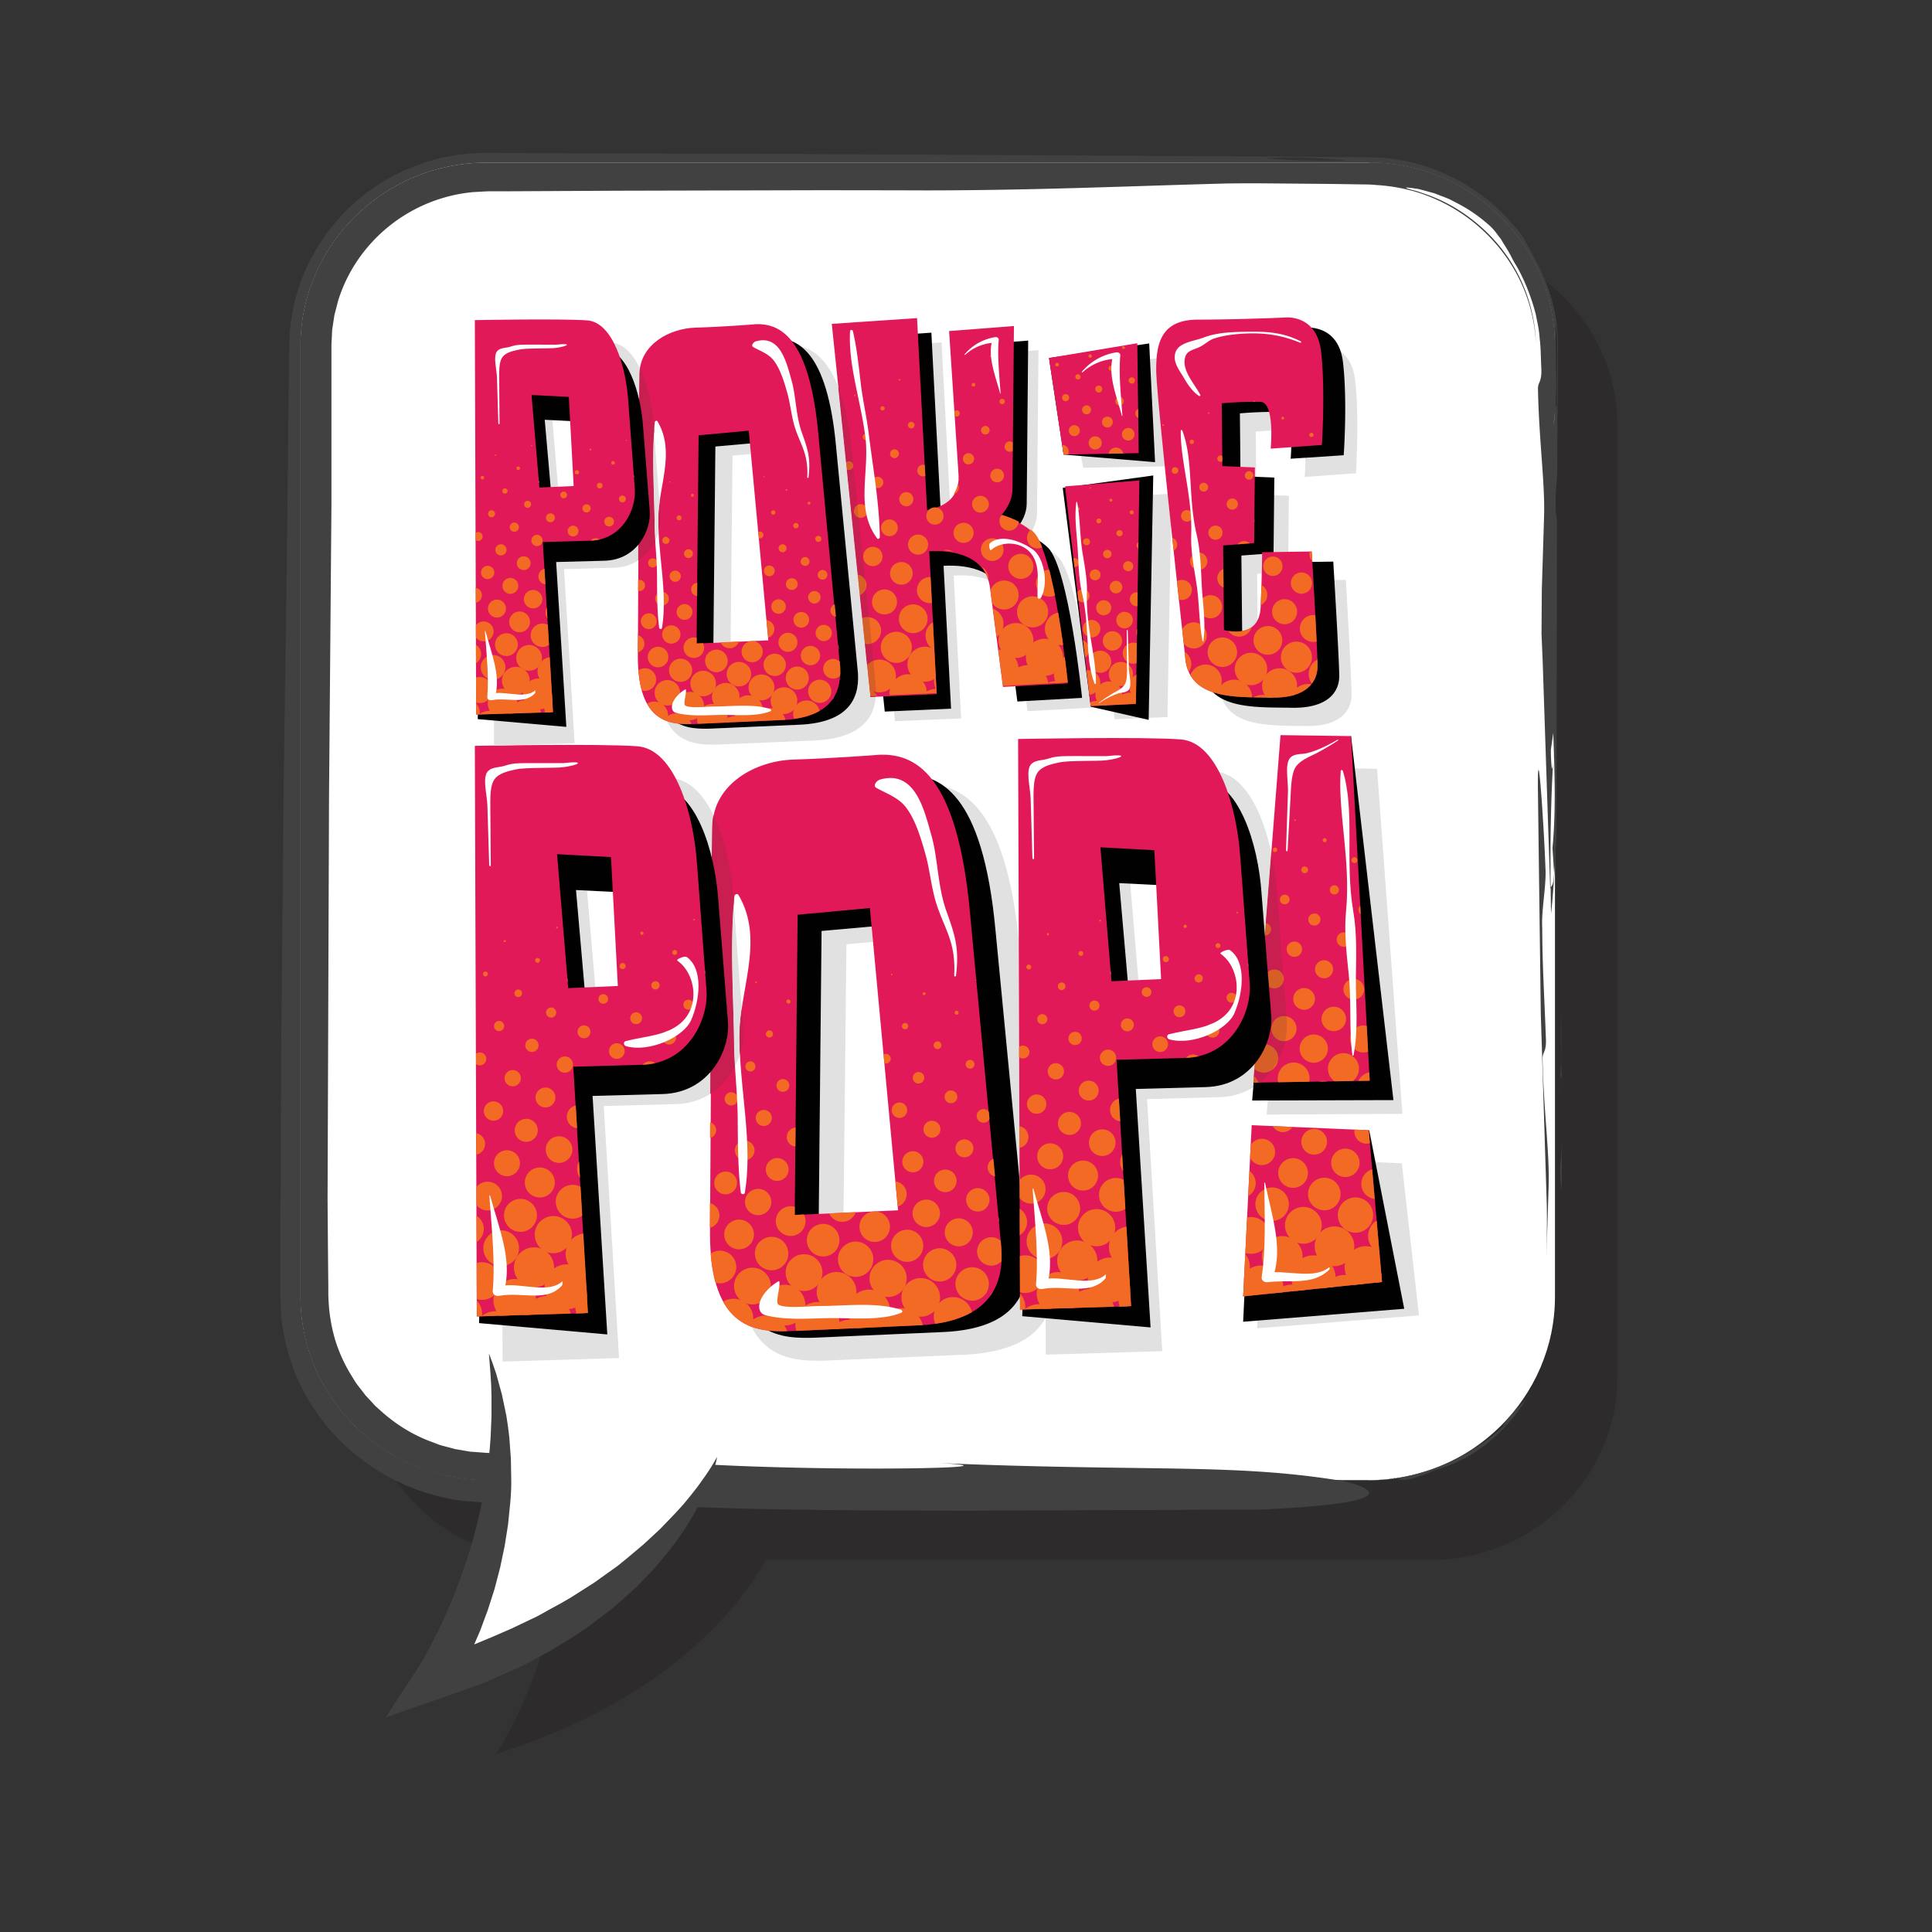 <?xml version="1.0" encoding="UTF-8"?> <svg xmlns="http://www.w3.org/2000/svg" viewBox="0 0 800 800"><rect x="0" y="0" width="800" height="800" fill="#333333" stroke="none"/><style>.Y{fill:#fff}.Z{fill:none}.a{fill:#f26a24}.b{fill:#e0e1e0}.c{fill:#010101}.d{fill:#e21959}.e{fill:#c91e50}.f{fill:#d65e27}</style><defs><clipPath id="A"><path d="M514.77 536.8l57.5-5.94-5.5-62.86-48.47-2.08-3.53 70.88z" class="Z"></path></clipPath><clipPath id="B"><path d="M518.96 448.3l48.2-.8-7.7-142.7-29.23-.4-11.25 143.9z" class="Z"></path></clipPath><clipPath id="C"><path d="M330.28 378.78L360.2 376l11.68 125.13-42.8 1.93zm32.94-66.2s-18.76 1.45-34.63 1.93-33.2 10.1-33.67 27.42-1 128-1 168.83 20.2 40.9 34.15 40.4l52.9-2.4c25.97-1.4 34.63-14 33.67-31.26s-7.7-80.33-13-139c-5-55.9-21.42-66-36.27-66-.74 0-1.48 0-2.2.07" class="Z"></path></clipPath><clipPath id="D"><path d="M243 367.9l23.44 1.22 3 54.62-21.56.92zM207.26 322l.84 241.8 48.24-1.46L250 458l29.76-.82A27.65 27.65 0 0 0 294.1 453l.82-111.07a24.19 24.19 0 0 1 .51-4.41c-4.2-8.6-10-14.8-17.53-15.36-6-.44-17.3-.58-29.07-.58l-41.57.4" class="Z"></path></clipPath><clipPath id="E"><path d="M230.67 353.7l22.33 1.2 2.82 53.38-20.55.9zm-34-44.87l.8 236.28 46-1.42-6-102 28.36-.8c19.55-.5 27.82-19.4 26.75-31.18s-2.52-31.43-3.9-52S279.5 310.18 264 309c-5.76-.44-16.5-.57-27.74-.57l-39.6.4" class="Z"></path></clipPath><clipPath id="F"><path d="M455.62 350.86l22.38 1.2 2.82 53.37-20.55.9zM421.57 306l.8 236.28 46-1.42-6-102 28.37-.8c19.56-.48 27.82-19.4 26.75-31.18s-2.52-31.43-3.9-52-9.12-47.54-24.65-48.7c-5.75-.43-16.48-.56-27.7-.56l-39.63.4" class="Z"></path></clipPath><clipPath id="G"><path d="M344.4 133.7l16 154.52 27.44-1.23-3.1-59.16c11-.57 23.52 2.24 25.18 15.27l5.37 40.92 26.86-1.48s-5.44-53.68-14.2-62.28c-3.24-3.2-8-5.56-13.5-7.2 3-3.4 4.74-7.18 4.74-11.2l.6-67.33-26.84 2.12 3.92 59.9c.45 9.87-6.88 13.1-13 14.22l-4.15-79.47z" class="Z"></path></clipPath><clipPath id="H"><path d="M289.32 180.2l20.76-1.92 8.1 86.82-29.7 1.34zm22.86-45.92s-13 1-24 1.33-23 7-23.36 19-.67 88.78-.67 117.14 14 28.37 23.7 28l36.72-1.67c18.03-1 24-9.68 23.36-21.7s-5.34-55.74-9-96.45c-3.5-38.78-14.87-45.78-25.17-45.78q-.76 0-1.53.06" class="Z"></path></clipPath><clipPath id="I"><path d="M254.2 193.4c6.44-5.26 4.77-15.4-.7-19.22-.53-.37 1.4-1.24 2.4-1.24a.74.74 0 0 1 .43.1c5.1 3.62 4 13.2 1.35 19.18-1.46 3.34-6.26 6.5-11.4 7.8l.65 11.95-14.9.63-3.35-39.23 16.2.84 1.23 22.7a18.94 18.94 0 0 0 8.11-3.52M204 141.63l.58 167.15 33.35-1-4.36-72.13 20.57-.57a19 19 0 0 0 10.11-3l.57-77.44a18.36 18.36 0 0 1 .18-2.12c-2.9-6-6.92-10.36-12.17-10.74-4.18-.3-12-.4-20.12-.4l-28.7.27" class="Z"></path></clipPath><clipPath id="J"><path d="M220.15 163.57l15.45.82 2 36.9-14.2.62zm-23.53-31l.55 163.33 31.8-1-4.16-70.48 19.6-.55c13.52-.33 19.22-13.4 18.5-21.56l-2.7-36c-.96-14.28-6.3-32.86-17-33.66-4-.3-11.4-.4-19.18-.4l-27.36.27" class="Z"></path></clipPath><clipPath id="K"><path d="M434.37 148.24l6.05 40 31.1-.6-.58-45.5-36.57 6.1z" class="Z"></path></clipPath><clipPath id="L"><path d="M441 201.37l10.65 91 18.7-.92 1.44-92.52-30.8 2.44z" class="Z"></path></clipPath><clipPath id="M"><path d="M531.86 131.5s-20.28.85-35.8.85-17.3 10.14-17.3 20.88 11.93 118.1 11.93 118.1c.92 18.73 21.2 17.24 35.8 17.54s19.08-6.56 19.08-13.12-2.4-47.4-2.4-47.4l-20.56.3s0 8.65-.6 22.66-15.2 9.54-15.2 9.54l-.33-35 12.85-1 .3-31.3-13.46-.56-.25-26a153 153 0 0 1 16.09-.6c6 .3 4.18 19.37 4.18 19.37l21.15-1.5s1.5-22.35-.3-38.45c-1.47-13.16-10.7-14.36-14-14.36a9.67 9.67 0 0 0-1.18.06" class="Z"></path></clipPath></defs><path d="M592.75 100.32h-365.5c-42.35 0-77 34.18-77 76v393.6c0 41.78 34.64 76 77 76h5c-4.5 46.93-26.72 80.3-26.72 80.3 70.85-22.3 100.7-60.94 111.68-80.3h275.54c42.35 0 77-34.17 77-76V176.27c-.01-41.77-34.65-75.95-77-75.95z" fill="#231f20" opacity=".35"></path><path d="M566.88 612.88h-365.5c-42.35 0-77-34.18-77-76v-393.6c0-41.77 34.64-76 77-76h365.5c42.34 0 77 34.18 77 76v393.65c0 41.78-34.64 76-77 76" class="Y"></path><g fill="#414141"><path d="M646.75 473c-.14 3.34-.37 6.63-.72 10a46.31 46.31 0 0 0 .62 9.84l.1-19.85m-.4-52.93c-.1 6.1 0 11.95.08 17.6.16-5 .16-10.78-.08-17.6m.08 17.6c-.1 3.73-.3 7.07-.57 9.94.16-1.13.32-1.95.47-1.95s.26.64.37 2.3v.14l-.28-10.42m-.56 9.94l-.73 6.42a112.81 112.81 0 0 0 .73-6.42m-8.78-128.8c-.2 0-.3 2.2-.27 7.52l1.2 93.5 2.5 79.85c.1 7.67 0 14.83-.2 22l.92-29.74c.55-14.07-2-31.06-2.48-53.1-.23-3.5 1.78-2.66 1.34-9.55-.57-16.17-1.47-30-1.48-45.15-.45-6.9 1.78-17.77 1.33-24.65-.44-12.68-2.2-40.73-2.87-40.73m-4.85 260.34c-1.57 1.85-3.43 3.5-5.13 5.27-3.43 4-5.1 6.1-4.77 6.1s1.64-1.22 4.26-3.76a86.82 86.82 0 0 1-31.72 20.94 76.3 76.3 0 0 1-15.16 4.16l-1.63.28a11.57 11.57 0 0 0 1.67.57 15.39 15.39 0 0 0 1.63.12 13.67 13.67 0 0 0 3.06-.39c1.68-.58 4.25-1.3 6.3-2.12l3.67-1.6a59.67 59.67 0 0 0 21.49-11.06 74.81 74.81 0 0 0 16.32-18.52"></path><path d="M594.86 607.65a84.79 84.79 0 0 1-15.16 4.16 76.3 76.3 0 0 0 15.16-4.16M578 612.07l-3 .38-1.83.16-.75.06h-.13l-5.38.4h.4c3.63-.3 7.3-.3 10.8-1z"></path><path d="M577.66 612l-2.65.47 3-.37zm-4.52.64l-.75.06.75-.06M206.86 63.34H200a79.76 79.76 0 0 0-27 5 81.49 81.49 0 0 0-42.44 35.49 79.19 79.19 0 0 0-10 28.86 58.8 58.8 0 0 0-.69 7.61l-.2 7.35q-.06 7.2-.13 14.32-.3 28.6-.6 56.7l-1.53 111-1 107.44q-.1 26.46-.17 52.7-.23 13.2-.23 26.3v19.66l.28 7.14a83.71 83.71 0 0 0 23.32 52.38 87.68 87.68 0 0 0 52.3 26.22l7.54.55 1.9.1h1.7l3.38.06 13.56.22 27.3.55q27.42.62 55.4 1.54c26.26.8 62.83 1 100 1l119-.44c73.45-3.27 36.28-11.67 32.27-12.28h-352.6c-42.35 0-77-34.17-77-76V143.27c0-41.77 34.64-76 77-76h365.5c42.34 0 77 34.18 77 76v26.8a164.06 164.06 0 0 0 .57-9.93l-.12-8-.07-7.22c.01-2.3-.12-4.48-.08-6.48q0-1.5.06-2.88c0-.9 0-1.76-.07-2.56a125.18 125.18 0 0 1 .64 17.8q-.08 8.8-.14 17.56l.06 2.15v-.17c-.1-1.62-.23-2.26-.37-2.26s-.3.82-.47 2v187.48l.63-10.8.2-131.46a47.4 47.4 0 0 1-.61-9.89c.35-3.3.57-6.62.72-9.9q.06-9.27.1-18.45-.07-3.2-.15-6.5l.18 3 .14-21.07c0-7 .33-14.1-.9-21.18a59.24 59.24 0 0 0-2.07-8.71c-3-10-8.44-18.7-11.45-24.4a65.29 65.29 0 0 0-4.81-6l.87 1.2-1.82-2.25A79.85 79.85 0 0 0 598.46 72c-1.64-.7-3.42-1.1-5.14-1.66a37.59 37.59 0 0 0-5.26-1.36l-5.36-1.07-5.44-.6s-1.2-.38-2.7-.76l-4.57-.88c-3 .25-7.17.7-12.08.83-2.6.1-5.38.13-8.27.13-8.47 0-17.82-.38-25.74-1.1a176.92 176.92 0 0 1 11-.35 222.08 222.08 0 0 1 23 1.32c4.9-.14 9-.58 12.08-.83l4.56.84a51.17 51.17 0 0 1 2.69.76l5.44.6 5.36 1.07a37.59 37.59 0 0 1 5.26 1.36c1.72.56 3.5 1 5.14 1.66a78.92 78.92 0 0 0-31.71-6.84l-32.33-.26-205.24-1.1-102.83-.33c-6.5 0-12.95-.08-19.5-.08"></path><path d="M566.88 67.32h-365.5c-42.35 0-77 34.18-77 76v393.6c0 41.78 34.64 76 77 76H553.9c-44.13-7-79-3.46-165.55-7.12 23.56 1.22 4.9 2.3-26.2 2.3-26.62 0-62.34-.8-88.46-3-21.58-1.9-45.46-2.93-70.8-3.46-1.66 0-2.85-.16-4.23-.25l-4.07-.3-4-.7-2-.33c-.67-.14-1.32-.36-2-.53l-4-1.06c-1.32-.4-2.6-1-3.9-1.43a68.12 68.12 0 0 1-7.63-3.41 67.14 67.14 0 0 1-13.79-9.8l-1.6-1.42c-.5-.5-1-1-1.46-1.56l-2.93-3.14c-1.66-2.33-3.66-4.45-5.06-7a64.21 64.21 0 0 1-7.35-15.63 68.92 68.92 0 0 1-2.84-17.17c-.06-.7-.08-1.52-.08-2.4v-2.58l-.15-15.5-.16-20.65.6-166.65 1-120.44v-66.87l.3-6.2.93-6.14 1.55-6a63.25 63.25 0 0 1 11.93-21.83 65.2 65.2 0 0 1 43.9-23.1c2.2-.1 4.14-.28 6.58-.34h7.65l46.1-.24 82.05-.2q22.2 0 44.8.07c46 0 86.4-1.86 125.12-2.87q6.35-.08 12.8-.07l29.94.26 15.34.23c1.62 0 3 .2 4.42.27a74.65 74.65 0 0 1 15.9 2.86 71.1 71.1 0 0 1 35.91 25.23A67.46 67.46 0 0 1 636 142.4a66.72 66.72 0 0 0-13-37.8 69.31 69.31 0 0 0-14.31-14.37 66.05 66.05 0 0 0-20.11-10.43 23.07 23.07 0 0 0-3.27-1c-.9-.24-1.57-.44-2.08-.6-1-.32-1.26-.5-.92-.53h.2a21.88 21.88 0 0 1 2.44.24l2.37.34 2.85.75 3.28.9c1.15.34 2.28.86 3.48 1.3s2.44.92 3.65 1.48l3.56 1.85a62.83 62.83 0 0 1 11.79 8.13 20.64 20.64 0 0 1 3.71 3.92l1.84 2.4 1.6 2.64a54.68 54.68 0 0 1 3 5.24c.84 1.73 1.87 3.2 2.63 4.6a83.78 83.78 0 0 1 7.23 18.73l1 5a48.1 48.1 0 0 1 .62 5.14c.45 3.35.45 7.52.63 11.48.45 6.93-1.56 6.13-1.34 9.6.46 22 3 39 2.5 53.1l-.92 29.74-.12 18.14.5 12 3.1 93.58.18-.42c-.2-17.47 0-34.52 1.06-52.56-.16 2.2-.33 3.27-.48 3.27s-.43-2.6-.5-7.68l1-7.13c.56 16.2 1.14 32.4-.32 47.74l.68 10.38c-.28 5.14-.9 4.9-1.45 6l.16 10.74c.55-4.18 1.2-13.3 1.66-20.66V170.7c-.2 2.15-.43 4.13-.68 5.84l.68-6v-27.3c0-41.77-34.65-76-77-76m74 201.57l-.66 19.85.66-19.85m2.35 43.85c0 .75-.1 1.5-.14 2.26 0-.65.1-1.4.14-2.26M380 605.37l8.36.37-8.36-.37"></path></g><path d="M296.9 603.5s-20 61.45-117.26 92.08c0 0 41-61.62 22.9-135.17" class="Y"></path><path d="M296.9 603.5a38.83 38.83 0 0 1-1.23 4.71c-.45 1.58-1 3.1-1.6 4.63l-1.9 4.52-1 2.25-1.1 2.2q-1.1 2.2-2.28 4.37l-2.54 4.22c-1.67 2.86-3.63 5.5-5.53 8.2s-4.07 5.2-6.15 7.77-4.4 4.93-6.7 7.34l-3.47 3.57-3.68 3.33-3.73 3.3a48.17 48.17 0 0 1-3.83 3.18l-7.9 6c-1.3 1-2.72 1.9-4.1 2.8l-4.15 2.74-8.5 5.16-8.75 4.7c-2.9 1.64-6 2.86-9 4.23l-9.1 4c-3.1 1.3-6.2 2.24-9.28 3.38l-9.34 3.25-22.4 7.8 13.17-20.1 2.05-3.32 2-3.6 3.9-7.42 3.6-7.62 3.34-7.77 3-7.9 2.74-8 1.24-4 1.2-4.07 2.13-8.23 1.8-8.32 1.48-8.4 1.1-8.5.43-4.27.32-4.3.37-8.63v-8.7l-.12-4.36-.26-4.37-.67-8.82 1.55 4.16 1.45 4.22 2.37 8.6 1.84 8.78.67 4.46.55 4.47.66 9 .15 9.06c.02 3.06-.14 6-.42 9.06l-.9 9-1.43 9-1.87 8.9-2.3 8.8-2.78 8.68-3.17 8.56-3.64 8.4-4.07 8.24q-1.08 2-2.24 4.06l-2.53 4.18-9.24-12.3 8.8-3.1 8.8-3.08 8.6-3.56 8.53-3.7 8.38-4c2.86-1.24 5.46-2.9 8.2-4.36l4.08-2.23 4-2.33 7.85-5a46.08 46.08 0 0 0 3.83-2.61l7.57-5.4 3.6-2.93 7.15-6 6.86-6.36 6.5-6.77 3.18-3.5 3-3.65 2.92-3.74 2.77-3.88a80.73 80.73 0 0 0 5.09-8.15" fill="#414141"></path><path d="M561 318.15l16 137.4-52.03.14-.47 5.83 56.2-.3-10.48-142.87-9.23-.2zm-37.07 160.98l-3.4 70.9 67.03-5.35-7.1-62.96-56.55-2.58z" class="b"></path><path d="M577 455.54l-17.56-150.72-29.2 7.02L518.5 455.7l58.5-.16zm-58.84 20.86l-3.4 70.9 66.7-5.37-14.5-73.9-48.82 8.38z" class="c"></path><path d="M567.15 447.5l-7.7-142.7-29.22-.4-11.26 143.9 48.2-.8zm-48.85 18.42l-3.53 70.88 57.5-5.94-5.5-62.86-48.47-2.08z" class="d"></path><g clip-path="url(#A)" class="a"><path d="M563 472.7a5 5 0 1 0-1.34-6.9 5 5 0 0 0 1.34 6.9m-34.4-4.7a4.71 4.71 0 1 0-1.27-6.54 4.72 4.72 0 0 0 1.27 6.54m12.6 9.2a5.32 5.32 0 1 0-1.44-7.38 5.32 5.32 0 0 0 1.44 7.38m12.6 9.18a5.88 5.88 0 1 0-1.59-8.16 5.89 5.89 0 0 0 1.59 8.16m12.68 9.07a6.31 6.31 0 1 0-1.71-8.76 6.31 6.31 0 0 0 1.71 8.76M507 472.18a4.71 4.71 0 1 0-1.27-6.54 4.72 4.72 0 0 0 1.27 6.54m12.48 9.33a5.45 5.45 0 1 0-1.46-7.57 5.46 5.46 0 0 0 1.46 7.57m12.52 9.3a6.14 6.14 0 1 0-1.66-8.52 6.13 6.13 0 0 0 1.66 8.52m12.6 9.2a6.74 6.74 0 1 0-1.82-9.36 6.74 6.74 0 0 0 1.82 9.36m12.6 9.2a7.31 7.31 0 1 0-2-10.14 7.31 7.31 0 0 0 2 10.14m12.7 9.04a7.69 7.69 0 1 0-2.08-10.68 7.69 7.69 0 0 0 2.08 10.68M510.38 495a6.14 6.14 0 1 0-1.65-8.52 6.15 6.15 0 0 0 1.65 8.52m12.5 9.36a6.92 6.92 0 1 0-1.86-9.6 6.91 6.91 0 0 0 1.86 9.6m12.52 9.3a7.61 7.61 0 1 0-2-10.56 7.61 7.61 0 0 0 2 10.56"></path><path d="M548 522.87a8.21 8.21 0 1 0-2.22-11.41 8.22 8.22 0 0 0 2.22 11.41"></path><path d="M560.63 532a8.73 8.73 0 1 0-2.35-12.12 8.73 8.73 0 0 0 2.35 12.12"></path><path d="M573.4 540.94a9 9 0 1 0-2.41-12.48 9 9 0 0 0 2.43 12.48m-59.66-23.08a7.61 7.61 0 1 0-2-10.56 7.61 7.61 0 0 0 2 10.56"></path><path d="M526.24 527.25a8.42 8.42 0 1 0-2.28-11.7 8.42 8.42 0 0 0 2.28 11.7"></path><path d="M538.75 536.58a9.16 9.16 0 1 0-2.48-12.72 9.17 9.17 0 0 0 2.48 12.72"></path><path d="M551.34 545.8a9.76 9.76 0 1 0-2.64-13.56 9.77 9.77 0 0 0 2.64 13.56"></path><path d="M564 554.83a10.16 10.16 0 1 0-2.74-14.1 10.16 10.16 0 0 0 2.74 14.1m-59.28-23.55a8.21 8.21 0 1 0-2.22-11.39 8.21 8.21 0 0 0 2.22 11.39"></path><path d="M517.1 540.8a9.17 9.17 0 1 0-2.47-12.72 9.16 9.16 0 0 0 2.47 12.72"></path><path d="M529.55 550.22a10 10 0 1 0-2.71-13.92 10 10 0 0 0 2.71 13.92m-21.5 4a9.77 9.77 0 1 0-2.64-13.57 9.78 9.78 0 0 0 2.64 13.57"></path></g><path d="M554 306.24c-4 2.26-8.23 4.5-12.84 5.64-2.4.6-6.28-.1-7.58 3s-.17 8.58-.26 12.8l-.8 24.2c0 .7.62.9.65.2l1.1-19.94c.33-5.5.27-12.15 2.57-15 2.07-2.6 5.9-4 8.48-5.36a102.05 102.05 0 0 0 8.85-5.25z" class="Y"></path><path d="M556.514 335.465l.452-.086.088.462-.452.086zm-20.63 3.9l.57-.107.107.57-.57.107z" class="a"></path><g clip-path="url(#B)" class="a"><path d="M548.05 348.57a.82.82 0 0 0 .92-1.36.82.82 0 0 0-.92 1.36m12.1 8.6a1.19 1.19 0 0 0 1.34-2 1.19 1.19 0 1 0-1.34 2m-32.74-4.5a.94.94 0 0 0 1.31-.25 1 1 0 0 0-.25-1.32.95.95 0 0 0-1.06 1.57m12.04 8.67a1.4 1.4 0 1 0-.37-1.94 1.4 1.4 0 0 0 .37 1.94m12.02 8.7a1.89 1.89 0 1 0-.51-2.63 1.89 1.89 0 0 0 .51 2.63m12.06 8.63a2.3 2.3 0 1 0-.62-3.2 2.31 2.31 0 0 0 .62 3.2m-44.7-13.26a1.48 1.48 0 1 0 1.66-2.46 1.5 1.5 0 0 0-2.06.4 1.48 1.48 0 0 0 .4 2.06m12.02 8.7a2 2 0 1 0-.53-2.74 2 2 0 0 0 .53 2.74m12 8.73a2.51 2.51 0 1 0-.68-3.48 2.49 2.49 0 0 0 .68 3.48m12 8.73a3 3 0 1 0-.82-4.22 3 3 0 0 0 .82 4.22m12.04 8.67a3.5 3.5 0 1 0-.94-4.85 3.49 3.49 0 0 0 .94 4.85m-44.66-13.33a2.59 2.59 0 1 0-.7-3.59 2.57 2.57 0 0 0 .7 3.59m11.97 8.77a3.17 3.17 0 1 0-.86-4.4 3.16 3.16 0 0 0 .86 4.4m11.97 8.77a3.74 3.74 0 1 0-1-5.2 3.74 3.74 0 0 0 1 5.2m12 8.73a4.28 4.28 0 1 0-1.15-5.94 4.28 4.28 0 0 0 1.15 5.94m-32.64-4.63a3.86 3.86 0 1 0-1-5.36 3.85 3.85 0 0 0 1 5.36m11.94 8.8a4.49 4.49 0 1 0-1.2-6.23 4.49 4.49 0 0 0 1.2 6.23m11.98 8.76a5.06 5.06 0 1 0-1.37-7 5.06 5.06 0 0 0 1.37 7m12 8.74a5.59 5.59 0 1 0-1.5-7.77 5.61 5.61 0 0 0 1.5 7.77m-44.55-13.5a4.48 4.48 0 1 0-1.21-6.23 4.48 4.48 0 0 0 1.21 6.23m11.9 8.87a5.18 5.18 0 1 0-1.39-7.2 5.19 5.19 0 0 0 1.39 7.2m11.93 8.83a5.84 5.84 0 1 0-1.58-8.1 5.84 5.84 0 0 0 1.58 8.1m11.97 8.77a6.42 6.42 0 1 0-1.73-8.9 6.42 6.42 0 0 0 1.73 8.9m12 8.73a6.95 6.95 0 1 0-1.88-9.64 6.93 6.93 0 0 0 1.88 9.64m-44.55-13.5a5.84 5.84 0 1 0-1.58-8.11 5.84 5.84 0 0 0 1.58 8.11M532 452a6.58 6.58 0 1 0-1.78-9.13A6.57 6.57 0 0 0 532 452m11.9 8.8a7.23 7.23 0 1 0-1.95-10 7.24 7.24 0 0 0 1.95 10m-32.4-4.96a6.42 6.42 0 1 0-1.73-8.91 6.42 6.42 0 0 0 1.73 8.91"></path></g><path d="M555.18 319.16c-1.35 16.5 4.24 37.1 2.18 58.28-.83 8.36.22 17.37 1.1 25.8 1.22 11.58.1 22.87 1.53 33.7 0 .26.4.25.46 0 2.15-10.66.9-21.08 1-32.35.14-9 .43-18.37-1.08-27.16-3.6-21.27.82-41.5-4.34-58.26-.14-.44-.87-.4-.9 0M550.3 524.8c-5.5 4.56-15.48 1.74-22.54 2 3.05-11.47-1.18-23.8-3.95-37.1l-.3.05c.15 13.86.7 27.5-1.07 39-.2 1.4 1 2.37 2.57 2.18 9.4-1.17 18.72 1.5 25.5-5.3.23-.24.05-1-.2-.8" class="Y"></path><path d="M391.23 325.76c9.47 7.2 17.68 23.76 21 59.44l13.1 135.78c.97 16.9-7.76 29.13-34 30.54l-53.36 2.35c-1.38 0-2.82.1-4.3.1-5.06 0-10.53-.5-15.4-3a29.81 29.81 0 0 1-7.08-1.59c6.26 12.42 17.46 14.06 27.22 14.06 1.56 0 3.1 0 4.56-.1l56.8-2.4c18.28-1 28.57-6.65 33.2-15.35l-.17-49.56L422 390.7c-4.5-46.44-17.38-61.25-30.76-64.93m-30.3 57.88l-20.72 1.85-1.2 117.13 10.27-.46 1.2-111.16 11.05-1z" class="b"></path><path d="M373.42 320.83c15.53-.94 33.47 7.05 38.8 64.37l13.1 135.8c.97 16.93-7.76 29.13-34 30.54l-53.36 2.35c-14.07.47-34.44.47-34.44-39.47l1-164.9c.5-16.9 17.95-26.3 34-26.78s34.92-1.88 34.92-1.88M339 506.9l43.15-1.9-11.77-122.2-30.18 2.7z" class="c"></path><path d="M363.22 312.58c15.4-1 33.2 7.22 38.48 65.9l13 139c1 17.3-7.7 29.84-33.7 31.28l-52.9 2.4c-13.9.48-34.1.48-34.1-40.4l1-168.84c.52-17.32 17.8-26.93 33.67-27.4s34.63-1.93 34.63-1.93m-34.23 190.5l42.8-1.93L360.2 376l-29.92 2.77z" class="d"></path><g clip-path="url(#C)" class="a"><path d="M390.54 398.03l.06-.02-.02-.06-.05.02.01.06zm13.37 8.04l.3-.07-.08-.3-.3.08.08.3zm-48.22-10.3l.18-.04-.05-.18-.17.04.04.18zm13.183 7.572l.532-.14.14.532-.532.14zM382.36 412a.62.62 0 0 0 .83-.22.61.61 0 1 0-.83.22m13.35 8.05a.82.82 0 1 0-.3-1.13.82.82 0 0 0 .3 1.13m13.34 8.1a1 1 0 1 0-.37-1.43 1.05 1.05 0 0 0 .37 1.43m-74.82-26.64l.47-.12-.12-.47-.47.12.12.47zm13.3 8.16a.65.65 0 1 0-.23-.88.64.64 0 0 0 .23.88m13.28 8.2a1 1 0 0 0 1.36-.35 1 1 0 1 0-1.36.35m13.3 8.14a1.3 1.3 0 1 0-.46-1.78 1.3 1.3 0 0 0 .46 1.78m13.3 8.18a1.6 1.6 0 1 0-.57-2.19 1.6 1.6 0 0 0 .57 2.19m13.35 8.08a1.82 1.82 0 1 0-.65-2.49 1.82 1.82 0 0 0 .65 2.49m13.37 8.05a2 2 0 1 0-.71-2.73 2 2 0 0 0 .71 2.73m-114.56-51.4h.06l-.01-.06-.07.01.02.06zm13.26 8.24l.6-.16-.15-.6-.6.15.15.6zm13.24 8.27a.86.86 0 0 0 1.18-.31.87.87 0 0 0-1.49-.88.87.87 0 0 0 .31 1.19m13.26 8.23a1.25 1.25 0 1 0-.45-1.71 1.25 1.25 0 0 0 .45 1.71m13.23 8.27a1.69 1.69 0 1 0-.6-2.31 1.69 1.69 0 0 0 .6 2.31m13.28 8.2a2 2 0 1 0-.72-2.78 2 2 0 0 0 .72 2.78m13.28 8.2a2.38 2.38 0 1 0-.85-3.25 2.38 2.38 0 0 0 .85 3.25m13.32 8.13a2.64 2.64 0 1 0-.94-3.62 2.66 2.66 0 0 0 .94 3.62m13.37 8.04a2.81 2.81 0 1 0-1-3.85 2.81 2.81 0 0 0 1 3.85m-101.16-43.4a1 1 0 1 0-.36-1.36 1 1 0 0 0 .36 1.36m13.2 8.3a1.47 1.47 0 1 0 1.49-2.54 1.47 1.47 0 0 0-1.49 2.54m13.2 8.34a2 2 0 1 0-.7-2.72 2 2 0 0 0 .7 2.72M344.3 446a2.42 2.42 0 1 0-.86-3.32 2.43 2.43 0 0 0 .86 3.32m13.24 8.27a2.85 2.85 0 1 0-1-3.91 2.84 2.84 0 0 0 1 3.91m13.28 8.2a3.2 3.2 0 1 0-1.14-4.38 3.21 3.21 0 0 0 1.14 4.38m13.3 8.16a3.51 3.51 0 1 0-1.25-4.8 3.49 3.49 0 0 0 1.25 4.8m13.34 8.08a3.72 3.72 0 1 0-1.32-5.09 3.73 3.73 0 0 0 1.32 5.09m13.4 8a3.85 3.85 0 1 0-1.37-5.27 3.86 3.86 0 0 0 1.37 5.27M296.47 435a1.56 1.56 0 1 0-.56-2.13 1.57 1.57 0 0 0 .56 2.13m13.2 8.36a2.08 2.08 0 1 0-.74-2.84 2.07 2.07 0 0 0 .74 2.84m13.17 8.38a2.64 2.64 0 1 0-.94-3.61 2.64 2.64 0 0 0 .94 3.61m13.17 8.4a3.2 3.2 0 1 0-1.14-4.38 3.21 3.21 0 0 0 1.14 4.38m13.22 8.3a3.68 3.68 0 1 0-1.32-5 3.69 3.69 0 0 0 1.32 5m13.25 8.23a4.07 4.07 0 1 0-.03 0m13.33 8.16a4.37 4.37 0 1 0-1.55-6 4.37 4.37 0 0 0 1.55 6m13.3 8.17a4.67 4.67 0 1 0-1.67-6.4 4.67 4.67 0 0 0 1.67 6.4m13.36 8a4.84 4.84 0 1 0-1.72-6.63 4.84 4.84 0 0 0 1.72 6.63m13.46 7.93a4.85 4.85 0 1 0-1.73-6.63 4.84 4.84 0 0 0 1.73 6.63m-114.47-51.55a2.73 2.73 0 1 0-1-3.73 2.72 2.72 0 0 0 1 3.73m13.15 8.42a3.33 3.33 0 1 0-1.19-4.56 3.33 3.33 0 0 0 1.19 4.56m13.15 8.42a3.94 3.94 0 1 0-1.4-5.39 3.94 3.94 0 0 0 1.4 5.39m13.17 8.38a4.5 4.5 0 1 0-1.6-6.16 4.5 4.5 0 0 0 1.6 6.16m13.2 8.3a5 5 0 1 0-1.77-6.81 5 5 0 0 0 1.77 6.81m13.26 8.23a5.36 5.36 0 1 0-1.91-7.34 5.36 5.36 0 0 0 1.91 7.34m13.3 8.16a5.67 5.67 0 1 0-2-7.76 5.67 5.67 0 0 0 2 7.76m13.4 8a5.8 5.8 0 1 0-2.06-7.93 5.8 5.8 0 0 0 2.06 7.93m13.42 7.97a5.88 5.88 0 1 0-2.1-8 5.87 5.87 0 0 0 2.1 8m-114.25-51.93a3.33 3.33 0 1 0-.04 0m13.12 8.54a4.07 4.07 0 1 0-1.45-5.57 4.08 4.08 0 0 0 1.45 5.57m13.13 8.46a4.72 4.72 0 1 0-1.68-6.46 4.72 4.72 0 0 0 1.68 6.46m13.14 8.4a5.32 5.32 0 1 0-1.89-7.28 5.33 5.33 0 0 0 1.89 7.28m13.18 8.4a5.88 5.88 0 1 0-2.09-8.06 5.89 5.89 0 0 0 2.09 8.06M359 513.4a6.32 6.32 0 1 0-2.25-8.65 6.32 6.32 0 0 0 2.25 8.65m13.28 8.2a6.66 6.66 0 1 0-2.38-9.12 6.66 6.66 0 0 0 2.38 9.12m13.34 8.1a6.88 6.88 0 1 0-2.45-9.42 6.88 6.88 0 0 0 2.45 9.42m13.43 7.93a6.92 6.92 0 1 0-2.47-9.47 6.92 6.92 0 0 0 2.47 9.47m13.52 7.8a6.8 6.8 0 1 0-2.41-9.3 6.8 6.8 0 0 0 2.41 9.3M298.1 493.9a4.71 4.71 0 1 0-1.69-6.45 4.71 4.71 0 0 0 1.69 6.45m13.08 8.53a5.45 5.45 0 1 0-1.94-7.46 5.45 5.45 0 0 0 1.94 7.46m13.1 8.5a6.15 6.15 0 1 0-2.18-8.41 6.14 6.14 0 0 0 2.18 8.41m13.15 8.42a6.75 6.75 0 1 0-2.4-9.24 6.75 6.75 0 0 0 2.4 9.24m13.17 8.38a7.31 7.31 0 1 0-2.6-10 7.31 7.31 0 0 0 2.6 10m13.25 8.27a7.7 7.7 0 1 0-2.74-10.54 7.69 7.69 0 0 0 2.74 10.54"></path><path d="M377.18 544.1a8 8 0 1 0-2.84-10.9 8 8 0 0 0 2.84 10.9"></path><path d="M390.6 552a8 8 0 1 0-2.85-10.95 8 8 0 0 0 2.85 10.95"></path><path d="M404.15 559.77a7.83 7.83 0 1 0-2.79-10.72 7.83 7.83 0 0 0 2.79 10.72m-114.27-51.9a5.32 5.32 0 1 0-1.88-7.28 5.31 5.31 0 0 0 1.89 7.28m13.03 8.6a6.15 6.15 0 1 0-2.19-8.41 6.16 6.16 0 0 0 2.19 8.41m13.08 8.56a6.92 6.92 0 1 0-2.46-9.47 6.92 6.92 0 0 0 2.46 9.47m13.1 8.5a7.61 7.61 0 1 0-2.72-10.42 7.61 7.61 0 0 0 2.72 10.42"></path><path d="M342.23 542a8.22 8.22 0 1 0-2.92-11.25 8.21 8.21 0 0 0 2.92 11.25"></path><path d="M355.43 550.3a8.74 8.74 0 1 0-3.11-12 8.74 8.74 0 0 0 3.11 12"></path><path d="M368.75 558.44a9 9 0 1 0-3.2-12.32 9 9 0 0 0 3.2 12.32"></path><path d="M382.14 566.44a9.13 9.13 0 1 0-3.25-12.44 9.11 9.11 0 0 0 3.25 12.49m-87.43-36.03a6.75 6.75 0 1 0-2.4-9.24 6.74 6.74 0 0 0 2.4 9.24m13.02 8.64a7.61 7.61 0 1 0-2.73-10.41 7.6 7.6 0 0 0 2.71 10.41"></path><path d="M320.77 547.7a8.44 8.44 0 1 0-3-11.54 8.44 8.44 0 0 0 3 11.54"></path><path d="M333.85 556.24a9.17 9.17 0 1 0-3.26-12.55 9.17 9.17 0 0 0 3.26 12.55"></path><path d="M347 564.66a9.78 9.78 0 1 0-3.48-13.38 9.76 9.76 0 0 0 3.48 13.38m-60.46-20.26a7.31 7.31 0 1 0-2.61-10 7.3 7.3 0 0 0 2.61 10m13 8.68a8.22 8.22 0 1 0-2.93-11.25 8.22 8.22 0 0 0 2.93 11.25"></path><path d="M312.5 561.8a9.17 9.17 0 1 0-3.27-12.55 9.17 9.17 0 0 0 3.27 12.55"></path><path d="M325.52 570.45a10 10 0 1 0-3.58-13.74 10 10 0 0 0 3.58 13.74M291.37 567a8.74 8.74 0 1 0-3.12-12 8.74 8.74 0 0 0 3.12 12"></path></g><path d="M391.83 377.17c-3.58-10.24-3.46-21.45-6-30.7-3-10.5-6.6-27.72-21.2-23.73-1.87.46-3.18 2.7-1.82 3.46 4.38 2.47 9.22 4 12.4 8.2 3.8 5 6.08 12.44 8.07 19.57 1.8 6.46 2.36 13.84 4.63 20.77 3.36 10.2 7.94 15.5 7.2 29.23a.37.37 0 1 0 .74 0c1.48-11.72-.62-17.18-4-26.83m-86.06-6.52c-.47-.8-1.62-.3-1.7.6-1.9 20.12-.37 40.74-.1 61.37.15 10.23 1.38 20.15 1.47 30 .1 10.72.05 21.17 1.3 31.15.1.9 1.52 1 1.65.16 3.33-20-1.8-40.8-2.24-63.44-.27-20.77 10.67-41-.37-59.86m67.07 171.66c-10.45-3.24-23.18-1.43-33.63-1.47-3.78 0-14.66 1.2-17-.66-1.23-.94 1-7.54.44-9.52l-.25-.1c-4.33 2.4-9.33 7.9-7.76 12.15a3 3 0 0 0 1.95 1.83c8.64 2.4 19.13 1.35 27.9 1.3 9.32 0 20.82 1.05 28.68-2.2.66-.28.52-1.08-.3-1.33" class="Y"></path><path d="M207.26 321.58h88.17v242.2h-88.17z" clip-path="url(#D)" class="b"></path><path d="M295.42 337.52a25.11 25.11 0 0 0-.5 4.4c-.32 11.58-.64 64.83-.82 111.08a29 29 0 0 0 10.24-11.39c-.17-3-.3-6-.36-9-.27-19.83-1.68-39.64-.1-59 0-.53-.08-1.05-.1-1.58-.78-11.32-3.48-24.5-8.34-34.48m4.15 61.38v-.06h.07v.06zm-2.32 36.33a1.56 1.56 0 0 1-1.34-2.35 1.56 1.56 0 0 1 1.35-.76 1.6 1.6 0 0 1 .78.21 1.57 1.57 0 0 1 .56 2.13 1.55 1.55 0 0 1-1.35.77" class="e"></path><path d="M299.55 398.84l.02.06h.06l-.01-.06-.07.01zm-2.3 33.28a1.55 1.55 0 0 0-.79 2.9 1.58 1.58 0 0 0 .78.21 1.55 1.55 0 0 0 1.35-.77 1.57 1.57 0 0 0-.56-2.13 1.6 1.6 0 0 0-.78-.21" class="f"></path><path d="M307.16 417.42a83.92 83.92 0 0 0-1 13.06q.06 3.15.23 6.25a29 29 0 0 0 1.47-11.48l-.7-7.83" class="e"></path><path d="M303.87 373.58c-1.57 19.37-.16 39.18.1 59 0 3 .2 6 .36 9a34.11 34.11 0 0 0 2-4.88q-.17-3.1-.23-6.25a85.16 85.16 0 0 1 1-13.06l-3.3-43.84" class="b"></path><path d="M198.36 547.87l5.53-222.78s52.67-1 68.46.17 23.66 27.22 25.06 47.17l4 50.4c1.12 11.4-7.3 29.73-27.2 30.2l-28.84.77 6.1 98.76zm44.84-125.62l20.9-.86-2.87-51.7-22.72-1.15z" class="c"></path><path d="M197.42 545.12l-.8-236.28s51.8-1 67.34.18 23.27 28.1 24.65 48.7l3.9 52c1.07 11.76-7.2 30.7-26.75 31.18l-28.36.8 6 102zm37.86-135.95l20.55-.9L253 354.9l-22.34-1.2z" class="d"></path><path d="M233.12 316c-20 0-19.8-.28-24.37 1.16-2.4.75-6.35.3-7.47 3.47s.37 8.67.54 12.94l.74 24.48c0 .73.67.87.66.18l-.15-20.22c0-5.55-.5-12.28 1.64-15.26 1.93-2.75 6.14-3.53 9-4.17 4-.87 15.94-.46 19.36-.88 6.25-.76 10.24-2.86 0-1.7" class="Y"></path><g clip-path="url(#E)" class="a"><path d="M273.73 372.93l.17-.05-.04-.18-.18.05.05.18zm13.316 7.687l.542-.142.142.542-.542.142zm-35.12-2.384l.474-.123.125.484-.474.123zM265.47 387a.67.67 0 0 0 .9-.24.65.65 0 1 0-1.13-.66.66.66 0 0 0 .23.9m13.43 8.27a1.003 1.003 0 1 0-.38-1.37 1 1 0 0 0 .36 1.37m13.47 8.25a1.31 1.31 0 1 0-.46-1.8 1.31 1.31 0 0 0 .46 1.8m-75.37-27.42h.06l-.01-.06-.06.01.01.06zm13.4 8.33l.6-.16-.16-.6-.6.16.16.6zm13.38 8.36a.87.87 0 1 0-.31-1.19.87.87 0 0 0 .31 1.19m13.4 8.33a1.27 1.27 0 1 0-.46-1.74 1.28 1.28 0 0 0 .46 1.74m13.38 8.36a1.71 1.71 0 1 0-.61-2.33 1.7 1.7 0 0 0 .61 2.33m13.44 8.3a2.06 2.06 0 1 0-.73-2.82 2.06 2.06 0 0 0 .73 2.82m-75.22-27.68l.66-.17a.49.49 0 0 0-.18-.66l-.66.17a.49.49 0 0 0 .18.66m13.34 8.44a1 1 0 1 0-.36-1.38 1 1 0 0 0 .36 1.38m13.36 8.4a1.49 1.49 0 1 0-.53-2 1.49 1.49 0 0 0 .53 2m13.34 8.44a2 2 0 1 0-.72-2.76 2 2 0 0 0 .72 2.76m13.38 8.36a2.45 2.45 0 1 0-.87-3.36 2.45 2.45 0 0 0 .87 3.36m13.38 8.36a2.89 2.89 0 1 0-1-3.95 2.88 2.88 0 0 0 1 3.95m13.42 8.3a3.24 3.24 0 1 0-1.15-4.43 3.24 3.24 0 0 0 1.15 4.43m-88.47-36.24a1 1 0 0 0 1.37-.35 1 1 0 1 0-1.37.35m13.3 8.48a1.57 1.57 0 1 0-.56-2.16 1.58 1.58 0 0 0 .56 2.16m13.34 8.44a2.1 2.1 0 1 0-.74-2.88 2.11 2.11 0 0 0 .74 2.88m13.32 8.47a2.67 2.67 0 1 0-.95-3.65 2.66 2.66 0 0 0 .95 3.65m13.3 8.47a3.24 3.24 0 1 0-1.15-4.43 3.25 3.25 0 0 0 1.15 4.43m13.37 8.4a3.72 3.72 0 1 0-1.33-5.09 3.72 3.72 0 0 0 1.33 5.09m13.4 8.33a4.11 4.11 0 1 0-1.46-5.63 4.11 4.11 0 0 0 1.46 5.63M294 463a4.42 4.42 0 1 0-1.57-6 4.42 4.42 0 0 0 1.57 6m-88.4-36.32a2.1 2.1 0 1 0 2.13-3.62 2.1 2.1 0 0 0-2.13 3.62m13.28 8.55a2.75 2.75 0 1 0-1-3.77 2.76 2.76 0 0 0 1 3.77m13.3 8.5a3.37 3.37 0 1 0-1.2-4.61 3.37 3.37 0 0 0 1.2 4.61m13.3 8.52a4 4 0 1 0-1.41-5.45 4 4 0 0 0 1.41 5.45m13.32 8.47a4.54 4.54 0 1 0-1.62-6.23 4.54 4.54 0 0 0 1.62 6.23m13.36 8.4a5 5 0 1 0-1.79-6.88 5 5 0 0 0 1.79 6.88m13.4 8.33a5.43 5.43 0 1 0-1.94-7.46 5.42 5.42 0 0 0 1.94 7.43m-88.22-36.66a2.67 2.67 0 1 0-.95-3.65 2.66 2.66 0 0 0 .95 3.65m13.25 8.6a3.37 3.37 0 1 0-1.2-4.61 3.37 3.37 0 0 0 1.2 4.61m13.2 8.64a4.11 4.11 0 1 0-1.47-5.63 4.11 4.11 0 0 0 1.47 5.63m13.27 8.54a4.77 4.77 0 1 0-1.7-6.52 4.77 4.77 0 0 0 1.7 6.52m13.3 8.5a5.38 5.38 0 1 0-1.91-7.36 5.38 5.38 0 0 0 1.91 7.36m13.32 8.48a6 6 0 1 0-2.11-8.14 6 6 0 0 0 2.11 8.14m13.4 8.36a6.38 6.38 0 1 0-2.28-8.74 6.37 6.37 0 0 0 2.28 8.74m13.42 8.3a6.74 6.74 0 1 0-2.4-9.22 6.74 6.74 0 0 0 2.4 9.22m-88.2-36.68a4 4 0 1 0-1.42-5.45 4 4 0 0 0 1.42 5.45m13.2 8.66a4.77 4.77 0 1 0-1.7-6.53 4.77 4.77 0 0 0 1.7 6.53m13.23 8.63a5.51 5.51 0 1 0-2-7.55 5.52 5.52 0 0 0 2 7.55m13.3 8.6a6.21 6.21 0 1 0-2.22-8.51 6.22 6.22 0 0 0 2.22 8.51m13.25 8.5a6.82 6.82 0 1 0-2.43-9.34 6.82 6.82 0 0 0 2.43 9.34m13.32 8.47a7.39 7.39 0 1 0-2.63-10.11 7.39 7.39 0 0 0 2.63 10.11m13.4 8.34a7.79 7.79 0 1 0-2.8-10.69 7.78 7.78 0 0 0 2.8 10.69"></path><path d="M295.45 522.9a8 8 0 1 0-2.87-11 8 8 0 0 0 2.87 11M194 477.6a4.55 4.55 0 1 0-1.62-6.23 4.55 4.55 0 0 0 1.62 6.23m13.2 8.7a5.38 5.38 0 1 0-1.92-7.36 5.38 5.38 0 0 0 1.92 7.36m13.18 8.7a6.21 6.21 0 1 0-2.21-8.5 6.21 6.21 0 0 0 2.21 8.5m13.2 8.66a7 7 0 1 0-2.49-9.58 7 7 0 0 0 2.49 9.58m13.26 8.6a7.7 7.7 0 1 0-2.75-10.54 7.69 7.69 0 0 0 2.75 10.54"></path><path d="M260.12 520.76a8.31 8.31 0 1 0-3-11.38 8.31 8.31 0 0 0 3 11.38"></path><path d="M273.46 529.2a8.84 8.84 0 1 0-3.15-12.1 8.83 8.83 0 0 0 3.15 12.1"></path><path d="M286.93 537.4a9.1 9.1 0 1 0-3.24-12.41 9.1 9.1 0 0 0 3.24 12.45M198.9 500.4a5.95 5.95 0 1 0-2.12-8.14 6 6 0 0 0 2.12 8.14m13.16 8.74a6.82 6.82 0 1 0-2.43-9.34 6.83 6.83 0 0 0 2.43 9.34m13.16 8.74a7.7 7.7 0 1 0-2.74-10.54 7.71 7.71 0 0 0 2.74 10.54"></path><path d="M238.42 526.57a8.53 8.53 0 1 0-3-11.67 8.52 8.52 0 0 0 3 11.67"></path><path d="M251.65 535.2a9.27 9.27 0 1 0-3.31-12.7 9.27 9.27 0 0 0 3.31 12.7"></path><path d="M264.94 543.7a9.89 9.89 0 1 0-3.52-13.53 9.89 9.89 0 0 0 3.52 13.53"></path><path d="M278.35 552a10.28 10.28 0 1 0-3.67-14 10.27 10.27 0 0 0 3.67 14"></path><path d="M291.9 560.1a10.37 10.37 0 1 0-3.69-14.19 10.38 10.38 0 0 0 3.69 14.19m-101.2-45.73a6.39 6.39 0 1 0-2.28-8.74 6.38 6.38 0 0 0 2.28 8.74m13.1 8.85a7.39 7.39 0 1 0-2.64-10.12 7.39 7.39 0 0 0 2.64 10.12m13.14 8.78a8.31 8.31 0 1 0-3-11.37 8.31 8.31 0 0 0 3 11.37"></path><path d="M230.06 540.82a9.28 9.28 0 1 0-3.31-12.69 9.27 9.27 0 0 0 3.31 12.69"></path><path d="M243.22 549.56a10.15 10.15 0 1 0-3.62-13.9 10.16 10.16 0 0 0 3.62 13.9"></path><path d="M256.45 558.18a10.89 10.89 0 1 0-3.89-14.9 10.88 10.88 0 0 0 3.89 14.9"></path><path d="M269.92 566.4a11.15 11.15 0 1 0-4-15.26 11.16 11.16 0 0 0 4 15.26m-74.3-29.23a7.79 7.79 0 1 0-2.77-10.65 7.78 7.78 0 0 0 2.77 10.65"></path><path d="M208.7 546.06a8.83 8.83 0 1 0-3.15-12.1 8.83 8.83 0 0 0 3.15 12.1"></path><path d="M221.76 555a9.89 9.89 0 1 0-3.52-13.54 9.89 9.89 0 0 0 3.52 13.54"></path><path d="M234.86 563.8a10.89 10.89 0 1 0-3.86-14.9 10.88 10.88 0 0 0 3.88 14.9M187.5 551a8.05 8.05 0 1 0-2.87-11 8 8 0 0 0 2.87 11"></path><path d="M200.57 559.9a9.1 9.1 0 1 0-3.24-12.45 9.1 9.1 0 0 0 3.24 12.45"></path></g><path d="M232.8 530.6c-5.28 5-16.43.95-23.54 1.66 2.36-11.78-2.7-24-6.33-37.23l-.3.07c1 14 2.46 27.7 1.4 39.42-.13 1.44 1.2 2.34 2.73 2.05 9.4-1.77 19.63 2.93 26-4.35.22-.25.25-1.85 0-1.62m53.44-108.26c3.6-8.14 5.1-21.16-1.84-26.07-.83-.6-4.7 1-3.85 1.54 7.46 5.2 9.72 19 1 26.13-6 4.92-14.16 5.07-22.34 7.13-1.22.3-1 1.84.15 2.16 9.7 2.64 23.83-3.82 26.9-10.9" class="Y"></path><path d="M473.76 318.72l-41.55.4.6 176.94 3.1 33.64c.36 6-.5 11.35-2.94 15.92l.06 15.32 48.24-1.46-6.3-104.36 29.77-.8a27.75 27.75 0 0 0 14.19-4.09l.16-1.9H519l7.42-95.3c-3.63-16.83-11.27-32.75-23.57-33.66-6-.44-17.3-.58-29.1-.58m-1 103.08L467.93 365l23.44 1.22 2.95 54.62z" class="b"></path><path d="M521.67 448.27h-2.57l-.16 1.9a26.84 26.84 0 0 0 2.73-1.94" class="c"></path><path d="M526.42 353l-2.3 29.27a2.43 2.43 0 0 1 1 .4 2.59 2.59 0 0 1-1.36 4.74l-2.07 26.44a1.37 1.37 0 0 1 .2.13 4.47 4.47 0 0 1 1.21 6.22 4.41 4.41 0 0 1-2 1.65l-.9 11.56a5.86 5.86 0 0 1 3.24-1 5.84 5.84 0 0 1 5.78 6.63 33.4 33.4 0 0 0 3-7.93 3.62 3.62 0 0 1-.46 0 5.18 5.18 0 1 1 0-10.36 4.85 4.85 0 0 1 1 .1l-1.23-14.68a3.69 3.69 0 0 1-.58 1.34 3.86 3.86 0 1 1-3.2-6 3.81 3.81 0 0 1 2.16.66 3.89 3.89 0 0 1 1.44 1.81l-2.54-34.8a115.65 115.65 0 0 0-2.4-16.17m-7 89.58l-.24 3.06a6.29 6.29 0 0 1 1.91 2.68h-2.12 2.7a28.88 28.88 0 0 0 4.92-5.16 5.92 5.92 0 0 1-3.23 1 5.83 5.83 0 0 1-3.26-1 6.34 6.34 0 0 1-.69-.54" class="e"></path><path d="M524.13 382.23l-.4 5.13a2.58 2.58 0 0 0 1.36-4.73 2.43 2.43 0 0 0-1-.4m3.56 19.26a3.87 3.87 0 1 0 3.2 6 3.69 3.69 0 0 0 .58-1.34l-.18-2.22a3.85 3.85 0 0 0-3.6-2.47m-6 12.35l-.63 8a4.47 4.47 0 0 0 .83-7.87 1.37 1.37 0 0 0-.2-.13m10 6.95a5.18 5.18 0 1 0 0 10.36 3.62 3.62 0 0 0 .46 0 27.63 27.63 0 0 0 .69-8.7c0-.5-.1-1-.14-1.54a4.85 4.85 0 0 0-1-.1m-8.3 11.62a5.88 5.88 0 0 0-3.24 1l-.72 9.17a6.34 6.34 0 0 0 .69.54 5.83 5.83 0 0 0 3.26 1 5.92 5.92 0 0 0 3.23-1 33.06 33.06 0 0 0 2.56-4.08 5.84 5.84 0 0 0-5.78-6.63m-4.2 13.2l-.2 2.7h2.12a6.29 6.29 0 0 0-1.91-2.68" class="f"></path><path d="M432.82 496.06l.17 49.56c2.43-4.57 3.3-10 2.95-15.92-.37-6.17-1.53-18.13-3.12-33.64" fill="#c4c4c4"></path><path d="M423.3 545l5.53-222.78s52.67-1 68.46.16 23.66 27.23 25.06 47.18l4 50.38c1.12 11.38-7.3 29.73-27.2 30.2l-28.84.77 6.12 98.75zm44.84-125.6l20.9-.87-2.87-51.7-22.72-1.15z" class="c"></path><path d="M422.37 542.27l-.8-236.27s51.8-1 67.34.17 23.27 28.1 24.65 48.7l3.9 52c1.07 11.77-7.2 30.7-26.75 31.18l-28.37.8 6 102zm37.86-135.95l20.55-.9-2.78-53.37-22.34-1.2z" class="d"></path><path d="M458.07 313.1c-20 0-19.8-.3-24.38 1.15-2.4.75-6.34.3-7.46 3.48-1.1 3 .36 8.67.54 12.93l.73 24.5c0 .72.68.87.68.17l-.17-20.2c0-5.55-.5-12.28 1.65-15.27 1.92-2.75 6.13-3.53 9-4.16 3.95-.87 15.94-.47 19.36-.88 6.25-.76 10.24-2.86 0-1.7" class="Y"></path><g clip-path="url(#F)" class="a"><path d="M498.68 370.07l.17-.04-.05-.18-.17.04.05.18zm13.46 8.22l.54-.14-.14-.54-.54.14.14.54zm-35.17-2.4l.48-.12-.13-.48-.47.12.12.48zm13.45 8.25a.65.65 0 0 0 .9-.23.66.66 0 1 0-.9.23m13.43 8.3a1 1 0 0 0 1-1.74 1 1 0 0 0-1 1.74m13.45 8.25a1.31 1.31 0 1 0-.47-1.8 1.31 1.31 0 0 0 .47 1.8m-75.37-27.42l.06-.01-.01-.06h-.07l.02.06zm13.237 7.732l.6-.157.157.6-.6.157zm13.553 8.938a.88.88 0 1 0-.31-1.2.89.89 0 0 0 .31 1.2m13.4 8.32a1.26 1.26 0 1 0-.46-1.73 1.26 1.26 0 0 0 .46 1.73m13.38 8.37a1.71 1.71 0 0 0 1.73-2.95 1.71 1.71 0 0 0-1.73 2.95m13.43 8.28a2.05 2.05 0 1 0-.74-2.81 2 2 0 0 0 .74 2.81m-75.2-27.68a.46.46 0 0 0 .65-.17l-.17-.65a.47.47 0 0 0-.66.17.48.48 0 0 0 .18.65m13.33 8.44a1 1 0 0 0 1.38-.35 1 1 0 1 0-1.38.35m13.37 8.4a1.48 1.48 0 1 0-.53-2 1.48 1.48 0 0 0 .53 2m13.33 8.44a2 2 0 1 0-.71-2.75 2 2 0 0 0 .71 2.75m13.4 8.36a2.45 2.45 0 1 0-.88-3.35 2.44 2.44 0 0 0 .88 3.35m13.38 8.37a2.89 2.89 0 1 0-1-3.95 2.9 2.9 0 0 0 1 3.95m13.47 8.28a3.23 3.23 0 1 0-1.15-4.43 3.23 3.23 0 0 0 1.15 4.43m-88.53-36.23a1 1 0 0 0 1.38-.36 1 1 0 1 0-1.38.36m13.32 8.48a1.58 1.58 0 1 0-.56-2.16 1.58 1.58 0 0 0 .56 2.16m13.34 8.43a2.09 2.09 0 1 0-.75-2.87 2.09 2.09 0 0 0 .75 2.87m13.32 8.48a2.67 2.67 0 1 0-.95-3.65 2.66 2.66 0 0 0 .95 3.65m13.3 8.48a3.24 3.24 0 1 0-1.15-4.43 3.23 3.23 0 0 0 1.15 4.43m13.36 8.4a3.72 3.72 0 1 0-1.32-5.09 3.72 3.72 0 0 0 1.32 5.09m13.4 8.32a4.11 4.11 0 1 0-1.46-5.63 4.11 4.11 0 0 0 1.46 5.63m13.47 8.25a4.42 4.42 0 1 0-1.57-6 4.41 4.41 0 0 0 1.57 6m-88.46-36.3a2.1 2.1 0 1 0-.75-2.87 2.1 2.1 0 0 0 .75 2.87m13.27 8.55a2.75 2.75 0 1 0-1-3.77 2.73 2.73 0 0 0 1 3.77m13.3 8.52a3.37 3.37 0 1 0-1.2-4.61 3.37 3.37 0 0 0 1.2 4.61m13.3 8.5a4 4 0 1 0-1.4-5.4 4 4 0 0 0 1.41 5.45m13.3 8.43a4.55 4.55 0 1 0-1.62-6.23 4.55 4.55 0 0 0 1.62 6.23m13.36 8.4a5 5 0 1 0-1.79-6.89 5 5 0 0 0 1.79 6.89m13.4 8.32a5.42 5.42 0 1 0-1.94-7.42 5.41 5.41 0 0 0 1.94 7.42m-88.22-36.68a2.67 2.67 0 1 0-.95-3.65 2.66 2.66 0 0 0 .95 3.65m13.24 8.6a3.37 3.37 0 1 0-1.19-4.61 3.37 3.37 0 0 0 1.19 4.61m13.23 8.63a4.12 4.12 0 1 0-1.46-5.63 4.11 4.11 0 0 0 1.46 5.63M462 463.7a4.77 4.77 0 1 0-1.7-6.53 4.77 4.77 0 0 0 1.7 6.53m13.3 8.5a5.38 5.38 0 1 0-1.91-7.36 5.39 5.39 0 0 0 1.91 7.36m13.32 8.48a5.95 5.95 0 1 0-2.12-8.14 6 6 0 0 0 2.12 8.14M502 489a6.39 6.39 0 1 0-2.28-8.74A6.38 6.38 0 0 0 502 489m13.44 8.33a6.74 6.74 0 1 0-2.4-9.23 6.74 6.74 0 0 0 2.4 9.23m-88.22-36.7a4 4 0 1 0-1.42-5.45 4 4 0 0 0 1.42 5.45m13.2 8.67a4.77 4.77 0 1 0-1.7-6.53 4.77 4.77 0 0 0 1.7 6.53m13.23 8.62a5.51 5.51 0 1 0-2-7.54 5.51 5.51 0 0 0 2 7.54m13.25 8.6a6.21 6.21 0 1 0-2.21-8.5 6.21 6.21 0 0 0 2.21 8.5m13.3 8.48a6.83 6.83 0 1 0-2.43-9.34 6.83 6.83 0 0 0 2.43 9.34m13.32 8.5a7.39 7.39 0 1 0-2.63-10.12 7.39 7.39 0 0 0 2.63 10.12m13.4 8.34a7.79 7.79 0 1 0-2.78-10.66 7.79 7.79 0 0 0 2.78 10.66"></path><path d="M520.4 520.05a8 8 0 1 0-2.87-11 8 8 0 0 0 2.87 11M419 474.74a4.55 4.55 0 1 0-1.62-6.23 4.56 4.56 0 0 0 1.62 6.23m13.13 8.7a5.38 5.38 0 1 0-1.91-7.36 5.38 5.38 0 0 0 1.91 7.36m13.2 8.7a6.21 6.21 0 1 0-2.22-8.5 6.21 6.21 0 0 0 2.22 8.5m13.2 8.66a7 7 0 1 0-2.5-9.57 7 7 0 0 0 2.5 9.57m13.24 8.6a7.7 7.7 0 1 0-2.77-10.53 7.69 7.69 0 0 0 2.74 10.53"></path><path d="M485.07 517.9a8.31 8.31 0 1 0-3-11.38 8.31 8.31 0 0 0 3 11.38"></path><path d="M498.4 526.35a8.84 8.84 0 1 0-3.15-12.1 8.83 8.83 0 0 0 3.15 12.1"></path><path d="M511.88 534.56a9.1 9.1 0 1 0-3.24-12.45 9.1 9.1 0 0 0 3.24 12.45m-88.02-37.02a6 6 0 1 0-2.12-8.15 6 6 0 0 0 2.12 8.15m13.14 8.73a6.82 6.82 0 1 0-2.43-9.34 6.82 6.82 0 0 0 2.43 9.34m13.18 8.73a7.7 7.7 0 1 0-2.74-10.53 7.7 7.7 0 0 0 2.74 10.53"></path><path d="M463.37 523.72a8.53 8.53 0 1 0-3-11.68 8.53 8.53 0 0 0 3 11.68"></path><path d="M476.6 532.34a9.27 9.27 0 1 0-3.3-12.69 9.28 9.28 0 0 0 3.3 12.69"></path><path d="M489.9 540.86a9.89 9.89 0 1 0-3.52-13.53 9.9 9.9 0 0 0 3.52 13.53"></path><path d="M503.3 549.18a10.28 10.28 0 1 0-3.67-14.07 10.28 10.28 0 0 0 3.67 14.07"></path><path d="M516.86 557.24a10.37 10.37 0 1 0-3.7-14.19 10.37 10.37 0 0 0 3.7 14.19m-101.2-45.72a6.39 6.39 0 1 0-2.27-8.74 6.38 6.38 0 0 0 2.27 8.74m13.1 8.85a7.39 7.39 0 1 0-2.64-10.12 7.39 7.39 0 0 0 2.64 10.12m13.14 8.78a8.31 8.31 0 1 0-3-11.38 8.31 8.31 0 0 0 3 11.38"></path><path d="M455 538a9.27 9.27 0 1 0-3.3-12.69A9.28 9.28 0 0 0 455 538"></path><path d="M468.17 546.7a10.15 10.15 0 1 0-3.62-13.89 10.15 10.15 0 0 0 3.62 13.89"></path><path d="M481.4 555.33a10.89 10.89 0 1 0-3.88-14.91 10.89 10.89 0 0 0 3.88 14.91"></path><path d="M494.87 563.54a11.15 11.15 0 1 0-4-15.27 11.15 11.15 0 0 0 4 15.27m-74.3-29.23a7.79 7.79 0 1 0-2.77-10.65 7.79 7.79 0 0 0 2.77 10.65"></path><path d="M433.64 543.2a8.83 8.83 0 1 0-3.15-12.09 8.81 8.81 0 0 0 3.15 12.09"></path><path d="M446.7 552.1a9.89 9.89 0 1 0-3.52-13.54 9.89 9.89 0 0 0 3.52 13.54"></path><path d="M459.8 561a10.89 10.89 0 1 0-3.88-15 10.89 10.89 0 0 0 3.88 15m-47.37-12.85a8.05 8.05 0 1 0-2.86-11 8.06 8.06 0 0 0 2.86 11"></path><path d="M425.52 557a9.1 9.1 0 1 0-3.24-12.46 9.1 9.1 0 0 0 3.24 12.46"></path></g><path d="M457.75 527.76c-5.3 5-16.43 1-23.54 1.66 2.35-11.8-2.7-24-6.33-37.24l-.3.07c1 14 2.46 27.72 1.4 39.43-.13 1.44 1.2 2.34 2.73 2.05 9.4-1.77 19.63 2.92 26.05-4.36.22-.25.25-1.84 0-1.6m53.38-108.26c3.6-8.14 5.1-21.16-1.83-26.08-.83-.6-4.7 1-3.85 1.55 7.46 5.2 9.72 19 1 26.13-6 4.92-14.17 5.07-22.35 7.13-1.2.3-1 1.84.16 2.16 9.7 2.64 23.83-3.82 26.9-10.9M257.67 192.22c2.65-6 3.75-15.56-1.35-19.18-.6-.44-3.45.7-2.83 1.14 5.48 3.82 7.15 14 .7 19.22-4.4 3.6-10.42 3.73-16.43 5.24-.9.23-.72 1.35.1 1.58 7.15 1.95 17.52-2.8 19.8-8" class="Y"></path><path d="M389.88 141.78l-4 .27 3.53 67.5a14.09 14.09 0 0 0 3.91-2.57zM430 145l-4.3.34-.55 63a15.48 15.48 0 0 1-2.65 8.4 26.45 26.45 0 0 1 4.73 3.25 15.13 15.13 0 0 0 2.18-7.64l.6-67.33m5.13 83.26c8 12.12 12.94 60.73 12.94 60.73l-23.15 1.28.56 4.2 26.86-1.5s-5.43-53.68-14.18-62.28a22.45 22.45 0 0 0-3-2.46m-41.85 6c-.88 0-1.75 0-2.62.07l3.1 59.15-23.63 1 .43 4.17 27.4-1.16-3.1-59.16c.87 0 1.74-.07 2.6-.07a34 34 0 0 1 11.63 1.82 15.9 15.9 0 0 0-1.07-2.52c-4.2-2.44-9.56-3.3-14.8-3.3" class="b"></path><path d="M433.9 226.75c-3.25-3.2-8-5.56-13.5-7.2 3-3.4 4.75-7.18 4.75-11.2l.6-67.32-26.85 2.07 3.92 59.9c.45 9.87-6.9 13.1-13 14.22l-4.16-79.47-35.3 2.38 16 154.52 27.46-1.2-3.1-59.16c11-.58 23.52 2.24 25.18 15.27l5.37 40.92 26.8-1.5s-5.43-53.68-14.18-62.28" class="c"></path><path d="M428 220.72c-3.25-3.2-8-5.56-13.5-7.2 3-3.4 4.75-7.18 4.75-11.2l.6-67.32-26.85 2.07 3.93 59.9c.44 9.87-6.9 13.1-13.05 14.22l-4.15-79.47-35.3 2.38 16 154.52 27.45-1.2-3.1-59.16c11-.58 23.52 2.24 25.18 15.27l5.37 40.92 26.83-1.48s-5.43-53.68-14.17-62.28" class="d"></path><g clip-path="url(#G)" class="a"><path d="M428.83 142.64l.16-.04-.04-.16-.16.04.04.16zm11.74 7.16l.47-.12-.12-.47-.47.12.12.47zm-30.765-2.494l.416-.1.1.416-.416.1zm11.835 7.594a.57.57 0 0 0 .78-.2.578.578 0 1 0-1-.58.57.57 0 0 0 .2.78m11.72 7.22a.88.88 0 1 0 .89-1.51.89.89 0 0 0-1.2.31.88.88 0 0 0 .31 1.2m-53.96-16.7h.06l-.02-.05-.05.01.01.05zm11.68 7.25l.52-.13-.13-.52-.52.14.13.5zm11.67 7.34a.75.75 0 0 0 1-.27.76.76 0 1 0-1 .27m11.68 7.2a1.11 1.11 0 1 0-.4-1.51 1.11 1.11 0 0 0 .4 1.51m11.66 7.3a1.49 1.49 0 1 0-.52-2 1.5 1.5 0 0 0 .52 2m11.7 7.22a1.79 1.79 0 1 0-.64-2.45 1.79 1.79 0 0 0 .64 2.45m-77.2-31.4h.05l-.01-.05-.06.02.02.05zm11.66 7.3l.57-.15-.15-.58-.57.15.15.58zm11.62 7.4a.88.88 0 1 0 .89-1.51.88.88 0 0 0-1.2.31.89.89 0 0 0 .31 1.2m11.65 7.27a1.29 1.29 0 0 0 1.77-.46 1.29 1.29 0 1 0-1.77.46m11.62 7.36a1.76 1.76 0 1 0-.62-2.4 1.75 1.75 0 0 0 .62 2.4m11.67 7.28a2.13 2.13 0 1 0-.03.01m11.7 7.28a2.52 2.52 0 1 0-.9-3.44 2.51 2.51 0 0 0 .9 3.44m11.7 7.22a2.82 2.82 0 1 0-1-3.86 2.82 2.82 0 0 0 1 3.86m-88.482-37.94l.524-.13.13.524-.524.13zM365 169.85a.88.88 0 1 0-.31-1.2.87.87 0 0 0 .31 1.2m11.64 7.38a1.37 1.37 0 1 0-.49-1.88 1.37 1.37 0 0 0 .49 1.88m11.63 7.36a1.83 1.83 0 1 0-.65-2.51 1.82 1.82 0 0 0 .65 2.51m11.6 7.4a2.32 2.32 0 1 0-.84-3.18 2.32 2.32 0 0 0 .84 3.18m11.6 7.36a2.82 2.82 0 1 0-1-3.86 2.82 2.82 0 0 0 1 3.86m11.64 7.32a3.24 3.24 0 1 0-1.15-4.43 3.24 3.24 0 0 0 1.15 4.43m11.7 7.26a3.58 3.58 0 1 0-1.28-4.91 3.58 3.58 0 0 0 1.28 4.91m-88.53-39.3a.76.76 0 0 0 1-.28.75.75 0 0 0-.27-1 .76.76 0 0 0-1 .27.78.78 0 0 0 .27 1.05m11.6 7.37a1.29 1.29 0 1 0-.46-1.77 1.28 1.28 0 0 0 .46 1.77m11.58 7.42a1.83 1.83 0 1 0-.65-2.5 1.83 1.83 0 0 0 .65 2.5m11.55 7.46a2.4 2.4 0 1 0-.85-3.29 2.4 2.4 0 0 0 .85 3.29m11.6 7.42a2.94 2.94 0 1 0-1.05-4 2.93 2.93 0 0 0 1.05 4m11.58 7.42A3.47 3.47 0 1 0 403 207a3.47 3.47 0 0 0 1.23 4.75m11.57 7.4a4 4 0 1 0-1.41-5.42 4 4 0 0 0 1.41 5.42m11.65 7.33a4.39 4.39 0 1 0-1.57-6 4.38 4.38 0 0 0 1.57 6m11.68 7.25a4.72 4.72 0 1 0-1.69-6.47 4.73 4.73 0 0 0 1.69 6.47m-88.46-39.42a1.76 1.76 0 1 0-.62-2.4 1.75 1.75 0 0 0 .62 2.4m11.57 7.45a2.33 2.33 0 1 0-.82-3.18 2.33 2.33 0 0 0 .82 3.18m11.55 7.48a2.93 2.93 0 1 0-1.05-4 2.94 2.94 0 0 0 1.05 4m11.53 7.52a3.58 3.58 0 1 0-1.28-4.9 3.58 3.58 0 0 0 1.28 4.9m11.56 7.46a4.16 4.16 0 1 0-1.47-5.69 4.16 4.16 0 0 0 1.47 5.69m11.6 7.4a4.69 4.69 0 1 0-1.66-6.41 4.69 4.69 0 0 0 1.66 6.41m11.6 7.36a5.18 5.18 0 1 0-1.85-7.09 5.18 5.18 0 0 0 1.85 7.09m11.66 7.32a5.57 5.57 0 1 0-2-7.62 5.57 5.57 0 0 0 2 7.62m11.7 7.22a5.87 5.87 0 1 0-2.1-8 5.86 5.86 0 0 0 2.1 8m-99.92-47.04a2.13 2.13 0 0 0 2.16-3.68 2.13 2.13 0 1 0-2.16 3.68m11.47 7.55a2.82 2.82 0 1 0-1-3.86 2.82 2.82 0 0 0 1 3.86m11.56 7.52a3.47 3.47 0 1 0-1.23-4.75 3.47 3.47 0 0 0 1.23 4.75m11.5 7.55a4.16 4.16 0 1 0-1.48-5.69 4.16 4.16 0 0 0 1.48 5.69m11.53 7.52a4.8 4.8 0 1 0-1.71-6.58 4.8 4.8 0 0 0 1.71 6.58m11.55 7.5a5.41 5.41 0 1 0-1.93-7.41 5.43 5.43 0 0 0 1.93 7.41m11.58 7.42a6 6 0 1 0-2.12-8.14 6 6 0 0 0 2.12 8.14m11.6 7.38a6.44 6.44 0 1 0-2.3-8.82 6.45 6.45 0 0 0 2.3 8.82m11.7 7.28a6.79 6.79 0 1 0-2.42-9.29 6.8 6.8 0 0 0 2.42 9.29m-88.14-39.92a3.24 3.24 0 1 0-1.15-4.44 3.24 3.24 0 0 0 1.15 4.44m11.5 7.58a4 4 0 1 0-1.41-5.42 4 4 0 0 0 1.41 5.42m11.5 7.6a4.69 4.69 0 1 0-1.67-6.42 4.69 4.69 0 0 0 1.67 6.42m11.5 7.56a5.41 5.41 0 1 0-1.93-7.41 5.41 5.41 0 0 0 1.93 7.41m11.5 7.57a6.1 6.1 0 1 0-2.17-8.35 6.09 6.09 0 0 0 2.17 8.35m11.55 7.5a6.71 6.71 0 1 0-2.39-9.18 6.72 6.72 0 0 0 2.39 9.18"></path><path d="M417 271.48a7.25 7.25 0 1 0-2.57-9.92 7.26 7.26 0 0 0 2.57 9.92"></path><path d="M428.6 278.83a7.7 7.7 0 1 0-2.74-10.54 7.7 7.7 0 0 0 2.74 10.54"></path><path d="M440.34 286a7.93 7.93 0 1 0-2.82-10.85 7.92 7.92 0 0 0 2.82 10.85m-99.6-47.58a3.58 3.58 0 1 0-1.28-4.9 3.58 3.58 0 0 0 1.28 4.9m11.45 7.65a4.38 4.38 0 1 0-1.56-6 4.38 4.38 0 0 0 1.56 6m11.45 7.65a5.18 5.18 0 1 0-1.85-7.09 5.2 5.2 0 0 0 1.85 7.09m11.47 7.62a5.95 5.95 0 1 0-2.1-8.14 6 6 0 0 0 2.12 8.14m11.45 7.66a6.71 6.71 0 1 0-2.39-9.18 6.7 6.7 0 0 0 2.39 9.18"></path><path d="M398.06 276.54a7.43 7.43 0 1 0-2.65-10.18 7.44 7.44 0 0 0 2.65 10.18"></path><path d="M409.6 284.06a8.08 8.08 0 1 0-2.88-11.06 8.08 8.08 0 0 0 2.88 11.06"></path><path d="M421.18 291.48a8.61 8.61 0 1 0-3.07-11.79 8.63 8.63 0 0 0 3.07 11.79"></path><path d="M432.86 298.73a9 9 0 1 0-3.19-12.26 8.95 8.95 0 0 0 3.19 12.26"></path><path d="M444.68 305.76a9 9 0 1 0-3.22-12.37 9 9 0 0 0 3.22 12.37m-99.63-47.53a4.73 4.73 0 1 0-1.69-6.48 4.73 4.73 0 0 0 1.69 6.48m11.43 7.68a5.56 5.56 0 1 0-2-7.62 5.58 5.58 0 0 0 2 7.62m11.4 7.7a6.44 6.44 0 1 0-2.29-8.81 6.44 6.44 0 0 0 2.29 8.81m11.46 7.66a7.24 7.24 0 1 0-2.58-9.91 7.23 7.23 0 0 0 2.58 9.91"></path><path d="M390.77 289a8.08 8.08 0 1 0-2.87-11.06 8.09 8.09 0 0 0 2.87 11.06"></path><path d="M402.25 296.57a8.84 8.84 0 1 0-3.15-12.1 8.83 8.83 0 0 0 3.15 12.1"></path><path d="M413.77 304.1a9.49 9.49 0 1 0-3.38-13 9.51 9.51 0 0 0 3.38 13M338 270.3a5 5 0 1 0-1.77-6.83 5 5 0 0 0 1.77 6.83m11.37 7.7a5.87 5.87 0 1 0-2.09-8 5.87 5.87 0 0 0 2.09 8m11.4 7.77a6.78 6.78 0 1 0-2.42-9.28 6.79 6.79 0 0 0 2.42 9.28"></path><path d="M372.15 293.52a7.7 7.7 0 1 0-2.74-10.52 7.69 7.69 0 0 0 2.74 10.54"></path><path d="M383.55 301.27a8.61 8.61 0 1 0-3.07-11.79 8.61 8.61 0 0 0 3.07 11.79m-41.24-11.22a6.06 6.06 0 1 0-2.16-8.3 6.06 6.06 0 0 0 2.16 8.3m11.37 7.78a7 7 0 1 0-2.49-9.6 7 7 0 0 0 2.49 9.6"></path></g><path d="M363.16 222.88c.4.53 1.16.1 1.15-.55-.2-14.17-2.82-28.44-4.6-42.8-.87-7.12-2.5-13.95-3.3-20.83-.88-7.47-1.63-14.76-3.26-21.62-.14-.62-1.13-.6-1.16 0-.8 14.2 4.36 28.32 6.37 44.07 1.76 14.47-4.33 29.4 4.8 41.72m64.6 4.75c-5-3.65-13.53-6.6-17.88-2.64-.53.48-.06 3.3.47 2.83 4.6-4.26 14.26-3.74 17.78 3.24 2.43 4.76 1.32 10.3 1.5 16.14 0 .86 1.1.93 1.48.22 3.23-6.17 1-16.66-3.34-19.8M399.6 147a19.17 19.17 0 0 1 11-5c-1.32 6.63 1.52 13.5 3.56 20.94h.17c-.57-7.86-1.38-15.58-.78-22.17.08-.8-.67-1.3-1.53-1.16a20.77 20.77 0 0 0-12.66 7.2z" class="Y"></path><path d="M331.6 143.4c6.57 5 12.27 16.5 14.57 41.25l9.1 94.2c.67 11.73-5.4 20.2-23.56 21.2l-37 1.63c-1 0-1.95.06-3 .06a23.39 23.39 0 0 1-10.7-2.06 20.5 20.5 0 0 1-4.91-1.1c4.34 8.62 12.12 9.76 18.88 9.76 1.1 0 2.15 0 3.17-.06l39.4-1.67c17.33-.9 24.3-8 25.06-18.06l-2.2.1-13.28-128.36c-4.18-10.8-9.78-15.3-15.5-16.88" class="b"></path><path d="M347.1 160.28l13.3 128.36 2.2-.1v-.4l-2.24.1-.3-2.85.15.07-.15-.12-1-9.86a6.84 6.84 0 0 1 2.6-1.85l-.7-7.2a5.54 5.54 0 0 1-1.67.25 6.29 6.29 0 0 1-1.14-.11l-1.1-10.56a5.59 5.59 0 0 1 2.24-.47 5.07 5.07 0 0 1 .55 0l-1.26-12a4.33 4.33 0 0 1-.41.94 4.39 4.39 0 0 1-2.12 1.84l-.86-8.3a4.54 4.54 0 0 1 1.42.53 4.37 4.37 0 0 1 1.62 1.66l-2.7-25.88a2.93 2.93 0 0 1-.51-.24 2.82 2.82 0 0 1-1-3.86 2.87 2.87 0 0 1 1-1l-2.07-20.73c-1.2-12.35-3.24-21.47-5.84-28.18m3.28 31.22a1.76 1.76 0 1 1 .29 2.82zm10.9 94.56a6.52 6.52 0 0 1 1.38 1.29v-.8a7.15 7.15 0 0 1-1.39-.48" class="e"></path><g class="f"><path d="M351.57 191.05a1.75 1.75 0 0 0-1.18.45l.3 2.82a1.75 1.75 0 1 0 .89-3.27M355 209.2a2.83 2.83 0 0 0 0 4.86 2.93 2.93 0 0 0 .51.24l-.52-5.1m.2 28.8l.86 8.37a4.39 4.39 0 0 0 2.12-1.84 4.33 4.33 0 0 0 .41-.94l-.35-3.4a4.37 4.37 0 0 0-1.62-1.66 4.45 4.45 0 0 0-1.42-.53m4.1 17.54a5.59 5.59 0 0 0-2.24.47l1.1 10.55a5.8 5.8 0 0 0 2.81-.14l-1.1-10.85a5.07 5.07 0 0 0-.55 0m2.37 18.05a6.83 6.83 0 0 0-2.59 1.85l1 9.86.15.12a5.36 5.36 0 0 1 .53.28 4.45 4.45 0 0 1 .51.33 7.15 7.15 0 0 0 1.39.48l-.05-1.64c-.15-2.5-.5-6.35-1-11.28"></path><path d="M360.1 285.38l.3 2.84 2.24-.1v-.78a6.84 6.84 0 0 0-1.38-1.3l-.5-.32a5.36 5.36 0 0 0-.53-.28l-.15-.07"></path></g><path d="M310.58 183.56l-14.37 1.3-.82 81.26 7.13-.32.8-77.13L311 188l-.4-4.44z" class="b"></path><path d="M319.25 140c10.77-.65 23.23 4.9 26.93 44.66l9.1 94.2c.68 11.73-5.4 20.2-23.56 21.2l-37 1.63c-9.74.32-23.9.33-23.9-27.38l.67-114.42c.33-11.74 12.46-18.25 23.56-18.58s24.23-1.3 24.23-1.3m-23.9 129.08l29.95-1.3-8.17-84.77-20.93 1.88z" class="c"></path><path d="M312.18 134.26c10.68-.66 23 5 26.7 45.73l9 96.45c.66 12.02-5.34 20.7-23.37 21.7l-36.7 1.67c-9.7.33-23.7.33-23.7-28l.67-117.15c.34-12.02 12.34-18.7 23.36-19s24-1.34 24-1.34m-23.7 132.17l29.7-1.34-8.1-86.82-20.77 1.92z" class="d"></path><g clip-path="url(#H)" class="a"><path d="M332.04 194.382l.038-.012.012.038-.038.012zm10.08 4.443l.204-.055.055.204-.204.055zm-35.205-6.975l.126-.034.034.126-.126.034zm9.285 5.75l.38-.1-.1-.37-.37.1.1.37zm9.093 5.07l.58-.15.148.57-.58.15zm9.427 6.16a.56.56 0 0 0 .78-.21.57.57 0 1 0-.78.22m9.28 5.6a.724.724 0 1 0-.27-.99.73.73 0 0 0 .25 1m-52-18.85l.33-.087.087.33-.33.087zm9.15 5.395l.62-.164.164.62-.62.164zm9.37 6.305a.695.695 0 1 0-.24-.95.7.7 0 0 0 .24.95m9.23 5.7a.9.9 0 1 0 .91-1.56.9.9 0 0 0-.91 1.56m9.27 5.63a1.11 1.11 0 1 0-.39-1.52 1.11 1.11 0 0 0 .39 1.52m9.22 5.6a1.26 1.26 0 1 0-.45-1.73 1.27 1.27 0 0 0 .45 1.73m9.28 5.58a1.38 1.38 0 0 0 1.39-2.38 1.38 1.38 0 0 0-1.39 2.38m-79.48-35.67l.04-.01-.01-.04H268l.02.04zm9.1 5.308l.416-.1.107.406-.416.1zm9.28 6.152a.6.6 0 1 0-.21-.82.59.59 0 0 0 .21.82m9.2 5.72a.87.87 0 1 0 .88-1.5.86.86 0 0 0-1.19.31.87.87 0 0 0 .31 1.19m9.18 5.74a1.17 1.17 0 0 0 1.19-2 1.17 1.17 0 1 0-1.19 2m9.22 5.68a1.41 1.41 0 1 0-.51-1.93 1.41 1.41 0 0 0 .51 1.93m9.2 5.7a1.65 1.65 0 1 0-.59-2.26 1.65 1.65 0 0 0 .59 2.26m9.24 5.63a1.83 1.83 0 1 0-.65-2.5 1.83 1.83 0 0 0 .65 2.5m9.28 5.6a2 2 0 1 0-.03.02m-70.16-30.13a.69.69 0 1 0-.25-.94.69.69 0 0 0 .25.94m9.17 5.76a1.012 1.012 0 0 0 1-1.76 1 1 0 1 0-1.03 1.76m9.18 5.8a1.38 1.38 0 1 0-.49-1.89 1.38 1.38 0 0 0 .49 1.89m9.14 5.74a1.68 1.68 0 1 0-.6-2.3 1.67 1.67 0 0 0 .6 2.3m9.23 5.74a2 2 0 1 0-.71-2.71 2 2 0 0 0 .71 2.71m9.2 5.7a2.22 2.22 0 1 0-.79-3 2.22 2.22 0 0 0 .79 3m9.23 5.66a2.43 2.43 0 1 0-.87-3.33 2.43 2.43 0 0 0 .87 3.33m9.26 5.6A2.58 2.58 0 1 0 335 246a2.58 2.58 0 0 0 .92 3.54m9.3 5.54a2.67 2.67 0 1 0-1-3.65 2.66 2.66 0 0 0 1 3.65m-79.36-35.87a1.08 1.08 0 1 0-.38-1.48 1.07 1.07 0 0 0 .38 1.48M275 225a1.44 1.44 0 1 0 1.46-2.48 1.43 1.43 0 0 0-2 .51 1.45 1.45 0 0 0 .51 2m9.18 5.8a1.83 1.83 0 1 0-.65-2.51 1.83 1.83 0 0 0 .65 2.51m9.14 5.8a2.22 2.22 0 1 0-.79-3 2.22 2.22 0 0 0 .79 3m9.17 5.77a2.55 2.55 0 1 0-.91-3.49 2.55 2.55 0 0 0 .91 3.49m9.2 5.7a2.82 2.82 0 1 0-1-3.86 2.82 2.82 0 0 0 1 3.86m9.23 5.66a3 3 0 1 0-1.08-4.15 3 3 0 0 0 1.08 4.15m9.23 5.66A3.24 3.24 0 1 0 329 255a3.23 3.23 0 0 0 1.16 4.43m9.23 5.57a3.36 3.36 0 1 0-1.2-4.6 3.36 3.36 0 0 0 1.2 4.6m9.34 5.5a3.36 3.36 0 1 0-1.2-4.59 3.36 3.36 0 0 0 1.2 4.59m-79.42-35.77a1.89 1.89 0 1 0-.67-2.58 1.89 1.89 0 0 0 .67 2.58m9.12 5.85a2.31 2.31 0 1 0-.82-3.17 2.31 2.31 0 0 0 .82 3.17m9.12 5.84a2.73 2.73 0 1 0-1-3.74 2.73 2.73 0 0 0 1 3.74m9.14 5.8a3.12 3.12 0 1 0-1.11-4.27 3.11 3.11 0 0 0 1.11 4.27m9.17 5.78a3.45 3.45 0 1 0-1.23-4.73 3.45 3.45 0 0 0 1.23 4.73m9.2 5.7a3.72 3.72 0 1 0-1.33-5.09 3.72 3.72 0 0 0 1.33 5.09m9.23 5.66a3.93 3.93 0 1 0-1.41-5.38 3.92 3.92 0 0 0 1.41 5.38m9.3 5.56a4 4 0 1 0-1.44-5.5 4 4 0 0 0 1.44 5.5m9.3 5.53a4.08 4.08 0 1 0-1.45-5.59 4.09 4.09 0 0 0 1.45 5.59m-79.27-36.03a2.31 2.31 0 1 0-.82-3.16 2.32 2.32 0 0 0 .82 3.16m9.08 5.92a2.82 2.82 0 1 0-1-3.86 2.82 2.82 0 0 0 1 3.86m9.1 5.87a3.27 3.27 0 1 0-1.17-4.48 3.28 3.28 0 0 0 1.17 4.48m9.12 5.84a3.69 3.69 0 1 0-1.31-5.05 3.71 3.71 0 0 0 1.31 5.05m9.14 5.82a4.08 4.08 0 1 0-1.45-5.59 4.08 4.08 0 0 0 1.45 5.59m9.18 5.74a4.38 4.38 0 1 0-1.56-6 4.39 4.39 0 0 0 1.56 6m9.22 5.68a4.62 4.62 0 1 0-1.65-6.33 4.63 4.63 0 0 0 1.65 6.33m9.26 5.6a4.77 4.77 0 1 0-1.7-6.53 4.77 4.77 0 0 0 1.7 6.53m9.28 5.5a4.8 4.8 0 1 0-1.71-6.58 4.81 4.81 0 0 0 1.71 6.58m9.42 5.4a4.71 4.71 0 1 0-1.68-6.45 4.72 4.72 0 0 0 1.68 6.45M267 260.07a3.27 3.27 0 1 0-1.17-4.48 3.27 3.27 0 0 0 1.17 4.48m9.06 5.93a3.79 3.79 0 1 0-1.35-5.18 3.8 3.8 0 0 0 1.35 5.18m9.1 5.88a4.26 4.26 0 1 0-1.52-5.84 4.27 4.27 0 0 0 1.52 5.84m9.13 5.84a4.68 4.68 0 1 0-1.67-6.41 4.68 4.68 0 0 0 1.67 6.41m9.13 5.82a5.07 5.07 0 1 0-1.8-7 5.09 5.09 0 0 0 1.8 7m9.18 5.7a5.35 5.35 0 1 0-1.9-7.31 5.34 5.34 0 0 0 1.9 7.31"></path><path d="M321.86 294.9a5.52 5.52 0 1 0-2-7.57 5.53 5.53 0 0 0 2 7.57"></path><path d="M331.18 300.4a5.55 5.55 0 1 0-2-7.6 5.55 5.55 0 0 0 2 7.6"></path><path d="M340.57 305.77a5.44 5.44 0 1 0-1.93-7.44 5.45 5.45 0 0 0 1.93 7.44m-79.28-36a3.69 3.69 0 1 0-1.31-5.05 3.7 3.7 0 0 0 1.31 5.05m9.05 5.97a4.26 4.26 0 1 0-1.52-5.83 4.25 4.25 0 0 0 1.52 5.83m9.06 5.95a4.8 4.8 0 1 0-1.71-6.57 4.79 4.79 0 0 0 1.71 6.57m9.1 5.9a5.28 5.28 0 1 0-1.88-7.23 5.27 5.27 0 0 0 1.88 7.23"></path><path d="M297.6 293.42a5.71 5.71 0 1 0-2-7.81 5.71 5.71 0 0 0 2 7.81"></path><path d="M306.77 299.2a6.06 6.06 0 1 0-2.16-8.3 6.08 6.08 0 0 0 2.16 8.3"></path><path d="M316 304.84a6.24 6.24 0 1 0-2.22-8.54 6.25 6.25 0 0 0 2.22 8.54"></path><path d="M325.3 310.4a6.34 6.34 0 1 0-2.25-8.67 6.33 6.33 0 0 0 2.25 8.67m-60.65-24.97A4.68 4.68 0 1 0 263 279a4.67 4.67 0 0 0 1.67 6.41m9 6.02a5.28 5.28 0 1 0-1.88-7.23 5.29 5.29 0 0 0 1.88 7.23"></path><path d="M282.73 297.4a5.85 5.85 0 1 0-2.09-8 5.85 5.85 0 0 0 2.09 8"></path><path d="M291.8 303.32a6.36 6.36 0 1 0-2.26-8.71 6.37 6.37 0 0 0 2.26 8.71"></path><path d="M300.93 309.16a6.78 6.78 0 1 0-2.42-9.28 6.78 6.78 0 0 0 2.42 9.28M259 295.1a5.07 5.07 0 1 0-1.81-6.94 5.06 5.06 0 0 0 1.81 6.94m9 6.03a5.71 5.71 0 1 0-2-7.81 5.72 5.72 0 0 0 2 7.81"></path><path d="M277 307.18a6.36 6.36 0 1 0-2.27-8.71 6.37 6.37 0 0 0 2.27 8.71"></path><path d="M286 313.18a7 7 0 1 0-2.48-9.54 7 7 0 0 0 2.48 9.54m-23.68-2.4a6.06 6.06 0 1 0-2.16-8.29 6.06 6.06 0 0 0 2.16 8.29"></path></g><path d="M332 179.07c-2.48-7.1-2.4-14.88-4.16-21.3-2.08-7.28-4.57-19.23-14.7-16.47-1.3.33-2.2 1.88-1.27 2.4 3 1.7 6.4 2.76 8.6 5.68 2.64 3.5 4.22 8.63 5.6 13.58 1.25 4.48 1.64 9.6 3.2 14.4 2.34 7.08 5.5 10.75 5 20.28a.26.26 0 0 0 .52 0c1-8.13-.43-11.92-2.8-18.62m-59.7-4.52c-.32-.56-1.12-.2-1.18.42-1.3 14-.26 28.26-.06 42.58.1 7.1 1 14 1 20.83.06 7.44 0 14.68.9 21.6.08.62 1.05.7 1.15.1 2.3-13.87-1.26-28.32-1.56-44-.2-14.4 7.4-28.43-.26-41.53m46.56 119.06c-7.25-2.24-16.08-1-23.34-1-2.62 0-10.16.84-11.8-.46-.86-.65.66-5.23.3-6.6l-.18-.07c-3 1.66-6.47 5.5-5.4 8.42a2 2 0 0 0 1.36 1.27c6 1.67 13.27.95 19.35.9 6.47 0 14.45.73 19.9-1.53.46-.2.36-.75-.2-.93" class="Y"></path><g class="b"><path d="M203.97 141.36h61v167.42h-61z" clip-path="url(#I)"></path><path d="M255.9 172.94c-1 0-2.92.87-2.4 1.24 5.48 3.82 7.15 14 .7 19.22a18.94 18.94 0 0 1-8.11 3.52l.17 3.1c5.15-1.32 9.95-4.47 11.4-7.8 2.65-6 3.75-15.56-1.35-19.18a.76.76 0 0 0-.43-.1"></path></g><path d="M265 152.5a18.17 18.17 0 0 0-.18 2.12c-.23 8.06-.45 45.26-.57 77.44a20.34 20.34 0 0 0 7.11-8.24c-.12-2.08-.22-4.18-.25-6.3-.2-13.05-1.07-26.1-.24-38.88 0-.8-.1-1.62-.16-2.44-.54-7.77-2.4-16.83-5.7-23.7m3 41.65h.05zm-1.6 25.2a1.08 1.08 0 1 1 0-2.16 1.11 1.11 0 0 1 .55.15 1.08 1.08 0 0 1-.55 2" class="e"></path><path d="M268.02 194.1h.04l.01.04-.04.01zm-1.62 23.1a1.08 1.08 0 1 0 .55.15 1.11 1.11 0 0 0-.55-.15" class="f"></path><path d="M273.1 208.4a54.6 54.6 0 0 0-.51 7.67q0 2.07.15 4.1a19.8 19.8 0 0 0 .77-7.15l-.4-4.63" class="e"></path><path d="M270.84 178.65c-.83 12.8.06 25.83.24 38.88 0 2.1.13 4.2.25 6.3a23 23 0 0 0 1.4-3.65q-.1-2-.15-4.1a54.6 54.6 0 0 1 .51-7.67l-2.25-29.74" class="b"></path><path d="M197.82 297.77l3.83-154s36.4-.66 47.3.12 16.36 18.82 17.32 32.6l2.75 34.82c.75 7.9-5 20.55-18.8 20.88l-19.93.53 4.22 68.27zm31-86.82l14.44-.6-2-35.73-15.7-.8z" class="c"></path><path d="M197.17 295.88l-.55-163.33s35.8-.68 46.54.12 16.1 19.43 17 33.67l2.7 36c.7 8.2-5 21.2-18.5 21.55l-19.6.55L229 294.9zm26.17-94l14.2-.62-2-36.9-15.45-.82z" class="d"></path><g clip-path="url(#J)" class="a"><path d="M249.885 176.73l.126-.034.034.126-.126.034zm9.335 5.8l.38-.1-.1-.37-.37.1.1.37zm-24.392-1.985l.33-.085.085.33-.33.085zm9.235 5.385l.62-.163.163.62-.62.163zm9.437 6.37a.7.7 0 0 0 .95-.25.69.69 0 0 0-.24-1 .7.7 0 0 0-1 .24.71.71 0 0 0 .25 1m9.34 5.7a.91.91 0 1 0-.32-1.24.91.91 0 0 0 .32 1.24m-52.1-18.95l.05-.01-.01-.04h-.05v.04zm9.27 5.75l.4-.1-.1-.4-.42.1.1.4zm9.25 5.78a.6.6 0 1 0 .61-1 .6.6 0 0 0-.61 1m9.27 5.76a.88.88 0 1 0-.32-1.2.88.88 0 0 0 .32 1.2m9.25 5.78a1.18 1.18 0 1 0-.42-1.62 1.18 1.18 0 0 0 .42 1.62m9.27 5.73a1.42 1.42 0 1 0-.51-1.95 1.42 1.42 0 0 0 .51 1.95m-51.98-19.14l.46-.12-.12-.45-.46.12.12.45zm9.22 5.84a.7.7 0 0 0 .95-.25.69.69 0 0 0-.24-1 .7.7 0 0 0-1 .24.71.71 0 0 0 .25 1m9.28 5.8a1 1 0 1 0-.37-1.4 1 1 0 0 0 .37 1.4m9.22 5.84a1.39 1.39 0 1 0-.5-1.91 1.4 1.4 0 0 0 .5 1.91m9.3 5.8a1.69 1.69 0 1 0-.6-2.32 1.69 1.69 0 0 0 .6 2.32m9.2 5.74a2 2 0 1 0-.71-2.73 2 2 0 0 0 .71 2.73m9.28 5.73a2.23 2.23 0 1 0-.8-3.06 2.23 2.23 0 0 0 .8 3.06m-61.16-25.04a.7.7 0 0 0 1-.25.69.69 0 0 0-.25-1 .695.695 0 1 0-.7 1.2m9.15 5.9a1.09 1.09 0 0 0 1.11-1.88 1.1 1.1 0 0 0-1.5.39 1.09 1.09 0 0 0 .39 1.49m9.22 5.83a1.45 1.45 0 1 0-.51-2 1.45 1.45 0 0 0 .51 2M227 216a1.84 1.84 0 1 0-.66-2.53A1.83 1.83 0 0 0 227 216m9.15 5.84a2.24 2.24 0 1 0-.79-3.06 2.23 2.23 0 0 0 .79 3.06m9.24 5.8a2.57 2.57 0 1 0-.92-3.51 2.57 2.57 0 0 0 .92 3.51m9.26 5.76a2.84 2.84 0 1 0-1-3.89 2.85 2.85 0 0 0 1 3.89m9.35 5.7a3.05 3.05 0 1 0-1.09-4.18 3.05 3.05 0 0 0 1.09 4.18M202.82 214a1.45 1.45 0 1 0-.52-2 1.46 1.46 0 0 0 .52 2m9.18 5.92a1.91 1.91 0 1 0-.67-2.61 1.92 1.92 0 0 0 .67 2.61m9.18 5.88a2.33 2.33 0 1 0-.83-3.19 2.33 2.33 0 0 0 .83 3.19m9.2 5.9a2.75 2.75 0 1 0-1-3.77 2.77 2.77 0 0 0 1 3.77m9.2 5.85a3.14 3.14 0 1 0-1.12-4.3 3.14 3.14 0 0 0 1.12 4.3m9.24 5.8a3.48 3.48 0 1 0-1.25-4.76 3.47 3.47 0 0 0 1.25 4.76m9.26 5.75a3.74 3.74 0 1 0-1.34-5.13 3.75 3.75 0 0 0 1.34 5.13m-60.98-25.35a1.84 1.84 0 1 0-.66-2.53 1.86 1.86 0 0 0 .66 2.53m9.16 5.93a2.32 2.32 0 1 0-.83-3.18 2.32 2.32 0 0 0 .83 3.18m9.14 5.97a2.85 2.85 0 1 0-1-3.89 2.85 2.85 0 0 0 1 3.89m9.18 5.9a3.3 3.3 0 1 0-1.18-4.51 3.29 3.29 0 0 0 1.18 4.51m9.2 5.88a3.72 3.72 0 1 0-1.33-5.09 3.72 3.72 0 0 0 1.33 5.09m9.23 5.86a4.11 4.11 0 1 0-1.46-5.63 4.11 4.11 0 0 0 1.46 5.63m9.22 5.78a4.41 4.41 0 1 0-1.57-6 4.42 4.42 0 0 0 1.57 6m9.3 5.73a4.65 4.65 0 1 0-1.67-6.38 4.65 4.65 0 0 0 1.67 6.38m-60.98-25.36a2.75 2.75 0 1 0-1-3.76 2.74 2.74 0 0 0 1 3.76m9.12 6a3.29 3.29 0 1 0-1.17-4.51 3.31 3.31 0 0 0 1.17 4.51m9.15 5.97a3.81 3.81 0 1 0-1.36-5.22 3.81 3.81 0 0 0 1.36 5.22m9.2 5.93a4.29 4.29 0 1 0-1.53-5.88 4.28 4.28 0 0 0 1.53 5.88m9.15 5.9a4.72 4.72 0 1 0-1.68-6.46 4.72 4.72 0 0 0 1.68 6.46m9.2 5.85a5.11 5.11 0 1 0-1.82-7 5.11 5.11 0 0 0 1.82 7m9.25 5.75a5.38 5.38 0 1 0-1.92-7.37 5.37 5.37 0 0 0 1.92 7.37"></path><path d="M264.93 280.52a5.56 5.56 0 1 0-2-7.62 5.56 5.56 0 0 0 2 7.62M194.8 249.2a3.15 3.15 0 1 0-1.12-4.31 3.15 3.15 0 0 0 1.12 4.31m9.1 6a3.72 3.72 0 1 0-1.32-5.09 3.72 3.72 0 0 0 1.32 5.09m9.08 6.02a4.3 4.3 0 1 0-1.53-5.88 4.3 4.3 0 0 0 1.53 5.88m9.16 6a4.84 4.84 0 1 0-1.72-6.63 4.83 4.83 0 0 0 1.72 6.63m9.16 5.93a5.32 5.32 0 1 0-1.89-7.28 5.32 5.32 0 0 0 1.89 7.28"></path><path d="M240.5 279a5.75 5.75 0 1 0-2-7.87 5.74 5.74 0 0 0 2 7.87"></path><path d="M249.73 284.87a6.11 6.11 0 1 0-2.17-8.36 6.11 6.11 0 0 0 2.17 8.36"></path><path d="M259 290.55a6.29 6.29 0 1 0-2.24-8.61 6.3 6.3 0 0 0 2.24 8.61M198.2 265a4.11 4.11 0 1 0-1.46-5.62 4.1 4.1 0 0 0 1.46 5.62m9.1 6a4.72 4.72 0 1 0-1.68-6.46 4.72 4.72 0 0 0 1.68 6.46m9.1 6a5.32 5.32 0 1 0-1.9-7.28 5.32 5.32 0 0 0 1.9 7.28"></path><path d="M225.5 283.05a5.9 5.9 0 1 0-2.1-8.07 5.89 5.89 0 0 0 2.1 8.07"></path><path d="M234.65 289a6.41 6.41 0 1 0-2.28-8.77 6.41 6.41 0 0 0 2.28 8.77"></path><path d="M243.84 294.9a6.84 6.84 0 1 0-2.43-9.35 6.85 6.85 0 0 0 2.43 9.35"></path><path d="M253.1 300.65a7.1 7.1 0 1 0-2.53-9.72 7.11 7.11 0 0 0 2.53 9.72"></path><path d="M262.5 306.22a7.16 7.16 0 1 0-2.56-9.8 7.15 7.15 0 0 0 2.56 9.8m-69.96-31.6a4.42 4.42 0 1 0-1.57-6 4.42 4.42 0 0 0 1.57 6m9.05 6.12a5.11 5.11 0 1 0-1.82-7 5.12 5.12 0 0 0 1.82 7m9.07 6.06a5.75 5.75 0 1 0-2-7.87 5.76 5.76 0 0 0 2 7.87"></path><path d="M219.73 292.9a6.41 6.41 0 1 0-2.28-8.77 6.4 6.4 0 0 0 2.28 8.77"></path><path d="M228.83 298.94a7 7 0 1 0-2.5-9.6 7 7 0 0 0 2.5 9.6"></path><path d="M238 304.9a7.53 7.53 0 1 0-2.68-10.3 7.51 7.51 0 0 0 2.68 10.3"></path><path d="M247.28 310.58a7.71 7.71 0 1 0-2.74-10.58 7.72 7.72 0 0 0 2.74 10.56m-51.36-20.18A5.39 5.39 0 1 0 194 283a5.39 5.39 0 0 0 1.91 7.37"></path><path d="M205 296.52a6.1 6.1 0 1 0-2.18-8.36 6.1 6.1 0 0 0 2.18 8.36"></path><path d="M214 302.67a6.83 6.83 0 1 0-2.43-9.36 6.83 6.83 0 0 0 2.43 9.36"></path><path d="M223.05 308.78a7.53 7.53 0 1 0-2.68-10.3 7.52 7.52 0 0 0 2.68 10.3m-32.74-8.84a5.56 5.56 0 1 0-2-7.62 5.58 5.58 0 0 0 2 7.62"></path><path d="M199.35 306.08a6.29 6.29 0 1 0-2.24-8.61 6.27 6.27 0 0 0 2.24 8.61"></path></g><path d="M221.63 285.84c-3.66 3.43-11.36.66-16.28 1.15 1.63-8.14-1.86-16.57-4.37-25.73h-.2c.7 9.67 1.7 19.16 1 27.26-.1 1 .82 1.6 1.88 1.4 6.5-1.22 13.57 2 18-3zm228.26-28.16c.12.3.23.63.35.95h.17c-.1-.32-.23-.63-.34-1z" class="Y"></path><path d="M485.1 204.38l-35.95 2.45 12.43 91 21.84-.9 1.68-92.53zm-1-56.8l-42.67 6.1 7.06 40 36.28-.6-.67-45.5z" class="b"></path><path d="M440.06 202.04l11.6 90.6 23.98 5.44 1.9-101.2-37.48 5.15zm38.23-10.67l-2.43-49.16-41.48 6.03 6.04 40 37.87 3.13z" class="c"></path><path d="M441 201.37l10.65 91 18.7-.9 1.44-92.52-30.8 2.44zm30.5-13.74l-.57-45.5-36.57 6.1 6.05 40 31.1-.6z" class="d"></path><path d="M441.17 184.6a2.71 2.71 0 1 0 1 3.72 2.72 2.72 0 0 0-1-3.72m22.5 1.16a3.11 3.11 0 1 0 1.1 4.25 3.11 3.11 0 0 0-1.1-4.25m-8.82-4.72a2.71 2.71 0 1 0 1 3.72 2.73 2.73 0 0 0-1-3.72m-8.85-4.68a2.27 2.27 0 1 0-2.3 3.92 2.27 2.27 0 1 0 2.3-3.92m-8.82-4.7a1.86 1.86 0 1 0 .66 2.54 1.85 1.85 0 0 0-.66-2.54m31.3 5.92a2.6 2.6 0 1 0 .93 3.56 2.6 2.6 0 0 0-.93-3.56m-8.8-4.75a2.24 2.24 0 1 0 .8 3.07 2.24 2.24 0 0 0-.8-3.07m-8.82-4.73a1.86 1.86 0 1 0 .67 2.54 1.85 1.85 0 0 0-.67-2.54M442 163.4a1.47 1.47 0 1 0 .52 2 1.47 1.47 0 0 0-.52-2m31.26 6.03a2.08 2.08 0 1 0 .74 2.85 2.08 2.08 0 0 0-.74-2.85m-8.78-4.77a1.75 1.75 0 1 0 .62 2.39 1.75 1.75 0 0 0-.62-2.39m-8.78-4.8a1.44 1.44 0 0 0-1.46 2.49 1.44 1.44 0 1 0 1.46-2.49m-8.8-4.74a1.08 1.08 0 1 0 .39 1.47 1.07 1.07 0 0 0-.39-1.47m-8.8-4.78a.75.75 0 1 0 .27 1 .75.75 0 0 0-.27-1m31.2 6.08a1.3 1.3 0 1 0 .46 1.78 1.3 1.3 0 0 0-.46-1.78m-8.76-4.82a1 1 0 0 0-1 1.77 1 1 0 1 0 1-1.77m-8.78-4.77a.7.7 0 0 0-.95.25.69.69 0 0 0 .24 1 .7.7 0 0 0 .95-.25.69.69 0 0 0-.24-1m13.63-3.5a.61.61 0 0 0-.62 1 .61.61 0 1 0 .62-1" clip-path="url(#K)" class="a"></path><g clip-path="url(#L)" class="a"><path d="M457.13 291.08a6.07 6.07 0 1 0 2.17 8.31 6.06 6.06 0 0 0-2.17-8.31"></path><path d="M448.25 286.48a5.54 5.54 0 1 0 2 7.58 5.55 5.55 0 0 0-2-7.58"></path><path d="M439.34 281.92a5 5 0 1 0 1.76 6.79 5 5 0 0 0-1.76-6.79m40.15 10.56a6.18 6.18 0 1 0 2.2 8.46 6.19 6.19 0 0 0-2.2-8.46"></path><path d="M470.74 287.64a5.93 5.93 0 1 0 2.11 8.12 5.94 5.94 0 0 0-2.11-8.12"></path><path d="M461.93 282.92a5.54 5.54 0 1 0 2 7.58 5.55 5.55 0 0 0-2-7.58"></path><path d="M453.08 278.24a5.1 5.1 0 1 0 1.82 7 5.09 5.09 0 0 0-1.82-7m-8.88-4.6a4.57 4.57 0 1 0 1.63 6.25 4.58 4.58 0 0 0-1.63-6.25m31.27 5.95a5.27 5.27 0 1 0 1.87 7.21 5.27 5.27 0 0 0-1.87-7.21"></path><path d="M466.7 274.8a5 5 0 1 0 1.77 6.79 5 5 0 0 0-1.77-6.79m-8.8-4.73a4.57 4.57 0 1 0 1.62 6.26 4.59 4.59 0 0 0-1.62-6.26m-8.88-4.65a4.1 4.1 0 1 0 1.46 5.62 4.12 4.12 0 0 0-1.46-5.62m-8.84-4.65a3.63 3.63 0 1 0 1.29 5 3.63 3.63 0 0 0-1.29-5m31.26 5.93a4.35 4.35 0 1 0 1.55 6 4.33 4.33 0 0 0-1.55-6m-8.8-4.78a4 4 0 1 0 1.44 5.5 4 4 0 0 0-1.44-5.5m-8.8-4.72a3.63 3.63 0 1 0 1.29 5 3.63 3.63 0 0 0-1.29-5m-8.84-4.68a3.19 3.19 0 1 0 1.14 4.36 3.17 3.17 0 0 0-1.14-4.36m31.2 6.06a3.77 3.77 0 1 0 1.34 5.16 3.77 3.77 0 0 0-1.34-5.16m-8.8-4.77a3.43 3.43 0 1 0 1.22 4.7 3.43 3.43 0 0 0-1.22-4.7m-8.8-4.82a3.11 3.11 0 1 0 1.1 4.25 3.11 3.11 0 0 0-1.1-4.25m-8.8-4.68a2.72 2.72 0 1 0 1 3.72 2.72 2.72 0 0 0-1-3.72m-8.82-4.68a2.27 2.27 0 1 0 .81 3.11 2.28 2.28 0 0 0-.81-3.11m31.2 6.04a2.88 2.88 0 1 0 1 3.94 2.88 2.88 0 0 0-1-3.94m-8.76-4.82a2.6 2.6 0 1 0 .93 3.56 2.61 2.61 0 0 0-.93-3.56m-8.8-4.75a2.25 2.25 0 1 0 .79 3.07 2.24 2.24 0 0 0-.79-3.07m-8.82-4.73a1.86 1.86 0 1 0 .66 2.54 1.85 1.85 0 0 0-.66-2.54m22.4 1.3a2.08 2.08 0 1 0 .74 2.85 2.07 2.07 0 0 0-.74-2.85m-8.8-4.77a1.75 1.75 0 1 0 .62 2.39 1.75 1.75 0 0 0-.62-2.39m-8.77-4.8a1.44 1.44 0 1 0 .51 2 1.44 1.44 0 0 0-.51-2m-8.8-4.74a1.08 1.08 0 1 0 .38 1.47 1.08 1.08 0 0 0-.38-1.47m31.13 6.15a1.55 1.55 0 0 0-1.57 2.68 1.55 1.55 0 1 0 1.57-2.68m-8.72-4.85a1.32 1.32 0 0 0-1.79.47 1.3 1.3 0 1 0 1.79-.47m-8.76-4.82a1 1 0 1 0 .36 1.41 1 1 0 0 0-.36-1.41m-8.8-4.77a.69.69 0 1 0 .25.95.7.7 0 0 0-.25-.95m22.37 1.38a.83.83 0 1 0-.84 1.44.82.82 0 0 0 1.13-.3.84.84 0 0 0-.29-1.14m-8.73-4.87a.62.62 0 0 0-.84.22.61.61 0 0 0 .22.83.62.62 0 0 0 .84-.21.63.63 0 0 0-.22-.84"></path></g><path d="M451.13 201.9l.13.5.5-.13-.13-.5-.5.13z" class="a"></path><path d="M453.8 283c.2-10.6-4.2-23.56-3.73-37.2.2-5.38-.84-11.1-1.75-16.46-1.24-7.37-1-14.64-2.32-21.5h-.3c-.94 6.9.28 13.52.63 20.74.28 5.74.47 11.77 1.78 17.34 3.15 13.46 1.14 26.6 5.1 37.1.1.28.58.22.58 0m1.26 8.23a33.25 33.25 0 0 1 8-4.13c1.52-.47 4-.2 4.73-2.2s-.23-5.5-.34-8.2l-.47-15.52c0-.45-.42-.55-.42-.1l.1 12.8c0 3.52.3 7.78-1 9.67s-3.62 2.77-5.22 3.77a65 65 0 0 0-5.44 3.71zm-6.88-137a21.56 21.56 0 0 1 12.4-5.58c-1.5 7.46 1.7 15.2 4 23.6l.2-.05c-.66-8.86-1.56-17.56-.88-25 .08-.9-.76-1.48-1.73-1.3a23.34 23.34 0 0 0-14.26 8.1z" class="Y"></path><path d="M547.12 143.2a9.87 9.87 0 0 0-1.18.06s-20.27.85-35.78.85-17.3 10.14-17.3 20.88 11.93 118.1 11.93 118.1c.9 18.73 21.18 17.24 35.8 17.54h.9c13.9 0 18.17-6.7 18.17-13.13s-2.38-47.4-2.38-47.4l-20.57.3s0 8.64-.6 22.65c-.36 8.55-5.94 10.22-10.23 10.22a18.74 18.74 0 0 1-5-.68l-.34-35 12.85-1 .3-31.3-13.46-.57-.25-26s7.45-.66 13.33-.66c1 0 1.9 0 2.76.06 6 .3 4.18 19.38 4.18 19.38l21.2-1.52s1.5-22.36-.3-38.45c-1.47-13.17-10.7-14.37-14-14.37" class="b"></path><path d="M556.4 188.5s1.6-22.36-.3-38.5-15.76-14.3-15.76-14.3-21 .85-37.1.85-17.94 10.14-17.94 20.88 12.37 118.1 12.37 118.1c.95 18.73 22 17.24 37.1 17.54s19.78-6.56 19.78-13.12-2.47-47.4-2.47-47.4l-21.32.3s0 8.64-.62 22.65-15.76 9.54-15.76 9.54l-.35-35 13.32-1 .32-31.3-14-.57-.26-26a164.62 164.62 0 0 1 16.69-.6c6.18.3 4.33 19.38 4.33 19.38z" class="c"></path><path d="M547.36 184.25s1.5-22.35-.3-38.45-15.2-14.3-15.2-14.3-20.28.85-35.8.85-17.3 10.14-17.3 20.88 11.93 118.1 11.93 118.1c.92 18.73 21.2 17.24 35.8 17.53s19.08-6.55 19.08-13.1-2.4-47.4-2.4-47.4l-20.56.3s0 8.65-.6 22.66-15.2 9.54-15.2 9.54l-.33-35 12.84-1 .3-31.3-13.47-.56-.24-26a153 153 0 0 1 16.09-.6c6 .3 4.17 19.37 4.17 19.37z" class="d"></path><g clip-path="url(#M)" class="a"><path d="M538.05 161.37l.16-.04-.04-.15-.16.04.04.15zm-18.9 5.07l.42-.1-.1-.42-.42.1.1.42zm11.72 7.2a.57.57 0 0 0 .78-.21.56.56 0 0 0-.2-.78.57.57 0 0 0-.78.2.58.58 0 0 0 .2.79m11.7 7.22a.88.88 0 1 0-.31-1.2.89.89 0 0 0 .31 1.2m-53.96-16.7l.06-.01-.02-.05h-.05v.05zm11.543 6.72l.523-.135.135.523-.523.135zM512 178.7a.76.76 0 0 0 1-.28.76.76 0 0 0-1.31-.77.78.78 0 0 0 .27 1.05m11.67 7.25a1.1 1.1 0 1 0 1.12-1.9 1.1 1.1 0 0 0-1.12 1.9m11.66 7.3a1.49 1.49 0 1 0-.52-2 1.49 1.49 0 0 0 .52 2m11.7 7.22a1.79 1.79 0 1 0-.64-2.45 1.79 1.79 0 0 0 .64 2.45m-65.55-24.12l.58-.15-.15-.57-.58.14.15.58zm11.63 7.35a.87.87 0 0 0 1.2-.31.89.89 0 0 0-.31-1.2.9.9 0 0 0-1.21.31.88.88 0 0 0 .32 1.2m11.64 7.32a1.29 1.29 0 1 0-.46-1.77 1.28 1.28 0 0 0 .46 1.77m11.62 7.36a1.76 1.76 0 1 0-.62-2.4 1.76 1.76 0 0 0 .62 2.4m11.66 7.3a2.14 2.14 0 1 0-.76-2.93 2.14 2.14 0 0 0 .76 2.93m11.67 7.28a2.52 2.52 0 1 0-.89-3.44 2.52 2.52 0 0 0 .89 3.44M485.86 196a1.39 1.39 0 0 0 1.89-.49 1.37 1.37 0 1 0-1.89.49m11.63 7.32a1.83 1.83 0 1 0-.65-2.5 1.84 1.84 0 0 0 .65 2.5m11.6 7.4a2.32 2.32 0 1 0-.83-3.19 2.33 2.33 0 0 0 .83 3.19m11.6 7.38a2.82 2.82 0 1 0-1-3.86 2.82 2.82 0 0 0 1 3.86m11.65 7.32a3.24 3.24 0 1 0-1.16-4.43 3.23 3.23 0 0 0 1.16 4.43m11.65 7.26a3.58 3.58 0 1 0-1.27-4.91 3.58 3.58 0 0 0 1.27 4.91m-65.32-24.45a1.83 1.83 0 1 0-.66-2.5 1.83 1.83 0 0 0 .66 2.5m11.56 7.45a2.4 2.4 0 1 0-.85-3.29 2.4 2.4 0 0 0 .85 3.29m11.6 7.42a2.93 2.93 0 1 0-1.05-4 2.92 2.92 0 0 0 1.05 4m11.58 7.42a3.47 3.47 0 1 0-1.23-4.75 3.46 3.46 0 0 0 1.23 4.75m11.6 7.38a4 4 0 1 0-1.41-5.42 4 4 0 0 0 1.41 5.42m11.67 7.33a4.39 4.39 0 1 0-1.56-6 4.38 4.38 0 0 0 1.56 6m11.68 7.25a4.72 4.72 0 1 0-1.69-6.47 4.73 4.73 0 0 0 1.69 6.47M483 228a2.94 2.94 0 1 0-1.05-4 2.94 2.94 0 0 0 1.05 4m11.54 7.5a3.59 3.59 0 1 0-1.27-4.91 3.58 3.58 0 0 0 1.27 4.91m11.57 7.5a4.15 4.15 0 1 0-1.48-5.69 4.16 4.16 0 0 0 1.48 5.69m11.58 7.38A4.69 4.69 0 1 0 516 244a4.69 4.69 0 0 0 1.66 6.42m11.64 7.34a5.18 5.18 0 1 0-1.85-7.09 5.2 5.2 0 0 0 1.85 7.09m11.7 7.3a5.57 5.57 0 1 0-2-7.62 5.56 5.56 0 0 0 2 7.62m-65.22-24.75a3.47 3.47 0 1 0-1.23-4.75 3.46 3.46 0 0 0 1.23 4.75m11.5 7.55a4.15 4.15 0 1 0-1.48-5.68 4.16 4.16 0 0 0 1.48 5.68m11.53 7.52a4.8 4.8 0 1 0-1.71-6.57 4.81 4.81 0 0 0 1.71 6.57m11.55 7.5a5.41 5.41 0 1 0-1.93-7.41 5.42 5.42 0 0 0 1.93 7.41M522 270.3a5.95 5.95 0 1 0-2.12-8.14 5.94 5.94 0 0 0 2.12 8.14m11.56 7.38a6.44 6.44 0 1 0-2.29-8.81 6.44 6.44 0 0 0 2.29 8.81m11.7 7.26a6.78 6.78 0 1 0-2.42-9.29 6.78 6.78 0 0 0 2.42 9.29m-65.2-24.75a4.69 4.69 0 1 0-1.67-6.42 4.69 4.69 0 0 0 1.67 6.42m11.5 7.58a5.41 5.41 0 1 0-1.92-7.4 5.41 5.41 0 0 0 1.92 7.4m11.5 7.56a6.1 6.1 0 1 0-2.17-8.35 6.1 6.1 0 0 0 2.17 8.35m11.55 7.47a6.71 6.71 0 1 0-2.39-9.18 6.7 6.7 0 0 0 2.39 9.18"></path><path d="M526.2 290.2a7.24 7.24 0 1 0-2.58-9.91 7.24 7.24 0 0 0 2.58 9.91"></path><path d="M537.82 297.56a7.7 7.7 0 1 0-2.74-10.56 7.69 7.69 0 0 0 2.74 10.54"></path><path d="M549.56 304.72a7.93 7.93 0 1 0-2.82-10.85 7.93 7.93 0 0 0 2.82 10.85m-76.7-32.26a5.19 5.19 0 1 0-1.84-7.1 5.19 5.19 0 0 0 1.84 7.1m11.47 7.6a5.95 5.95 0 1 0-2.12-8.14 5.95 5.95 0 0 0 2.12 8.14m11.47 7.62a6.71 6.71 0 1 0-2.39-9.18 6.72 6.72 0 0 0 2.39 9.18"></path><path d="M507.28 295.27a7.43 7.43 0 1 0-2.64-10.17 7.43 7.43 0 0 0 2.64 10.17"></path><path d="M518.8 302.8a8.08 8.08 0 1 0-2.88-11.06 8.08 8.08 0 0 0 2.88 11.06m-41.7-10.44a6.44 6.44 0 1 0-2.3-8.81 6.43 6.43 0 0 0 2.3 8.81m11.46 7.64a7.24 7.24 0 1 0-2.58-9.91 7.24 7.24 0 0 0 2.58 9.91"></path></g><path d="M497 163.5c-2.4-4.7-7.48-9.73-6.35-15.2.62-3.07 3.17-3.3 6-4.57 2.14-1 3.7-2.72 5.92-3.5 4.92-1.72 12.24-2.28 17.36-2.17a49.07 49.07 0 0 1 18.37 3.83c.4.17.7-.34.32-.53-7.2-3.72-14.08-4.14-22.13-4-6.22.12-12.35.24-18.07 2.4-4.83 1.84-12 2.05-12 8.2 0 3 2.2 5.8 3.68 8.3 1.62 2.8 3.5 5.75 6.4 7.7.3.2.7-.2.56-.5m-8.13 14.86c-.23 12.3 4.88 27.34 4.33 43.17-.22 6.24 1 12.9 2 19.1 1.44 8.54 1.12 17 2.7 24.94h.34c1.1-8-.32-15.7-.73-24.07-.32-6.67-.54-13.66-2.07-20.12-3.65-15.62-1.3-30.85-5.93-43.05-.12-.32-.66-.26-.67.05m-258.98-35.62c-15.44 0-15.26-.22-18.8.9-1.84.58-4.9.23-5.76 2.7s.28 6.68.42 10l.57 18.88c0 .56.52.67.5.14l-.12-15.6c0-4.3-.38-9.48 1.27-11.78 1.48-2.12 4.73-2.72 7-3.2 3.05-.67 12.3-.36 14.93-.68 4.83-.58 7.9-2.2 0-1.3" class="Y"></path></svg> 
